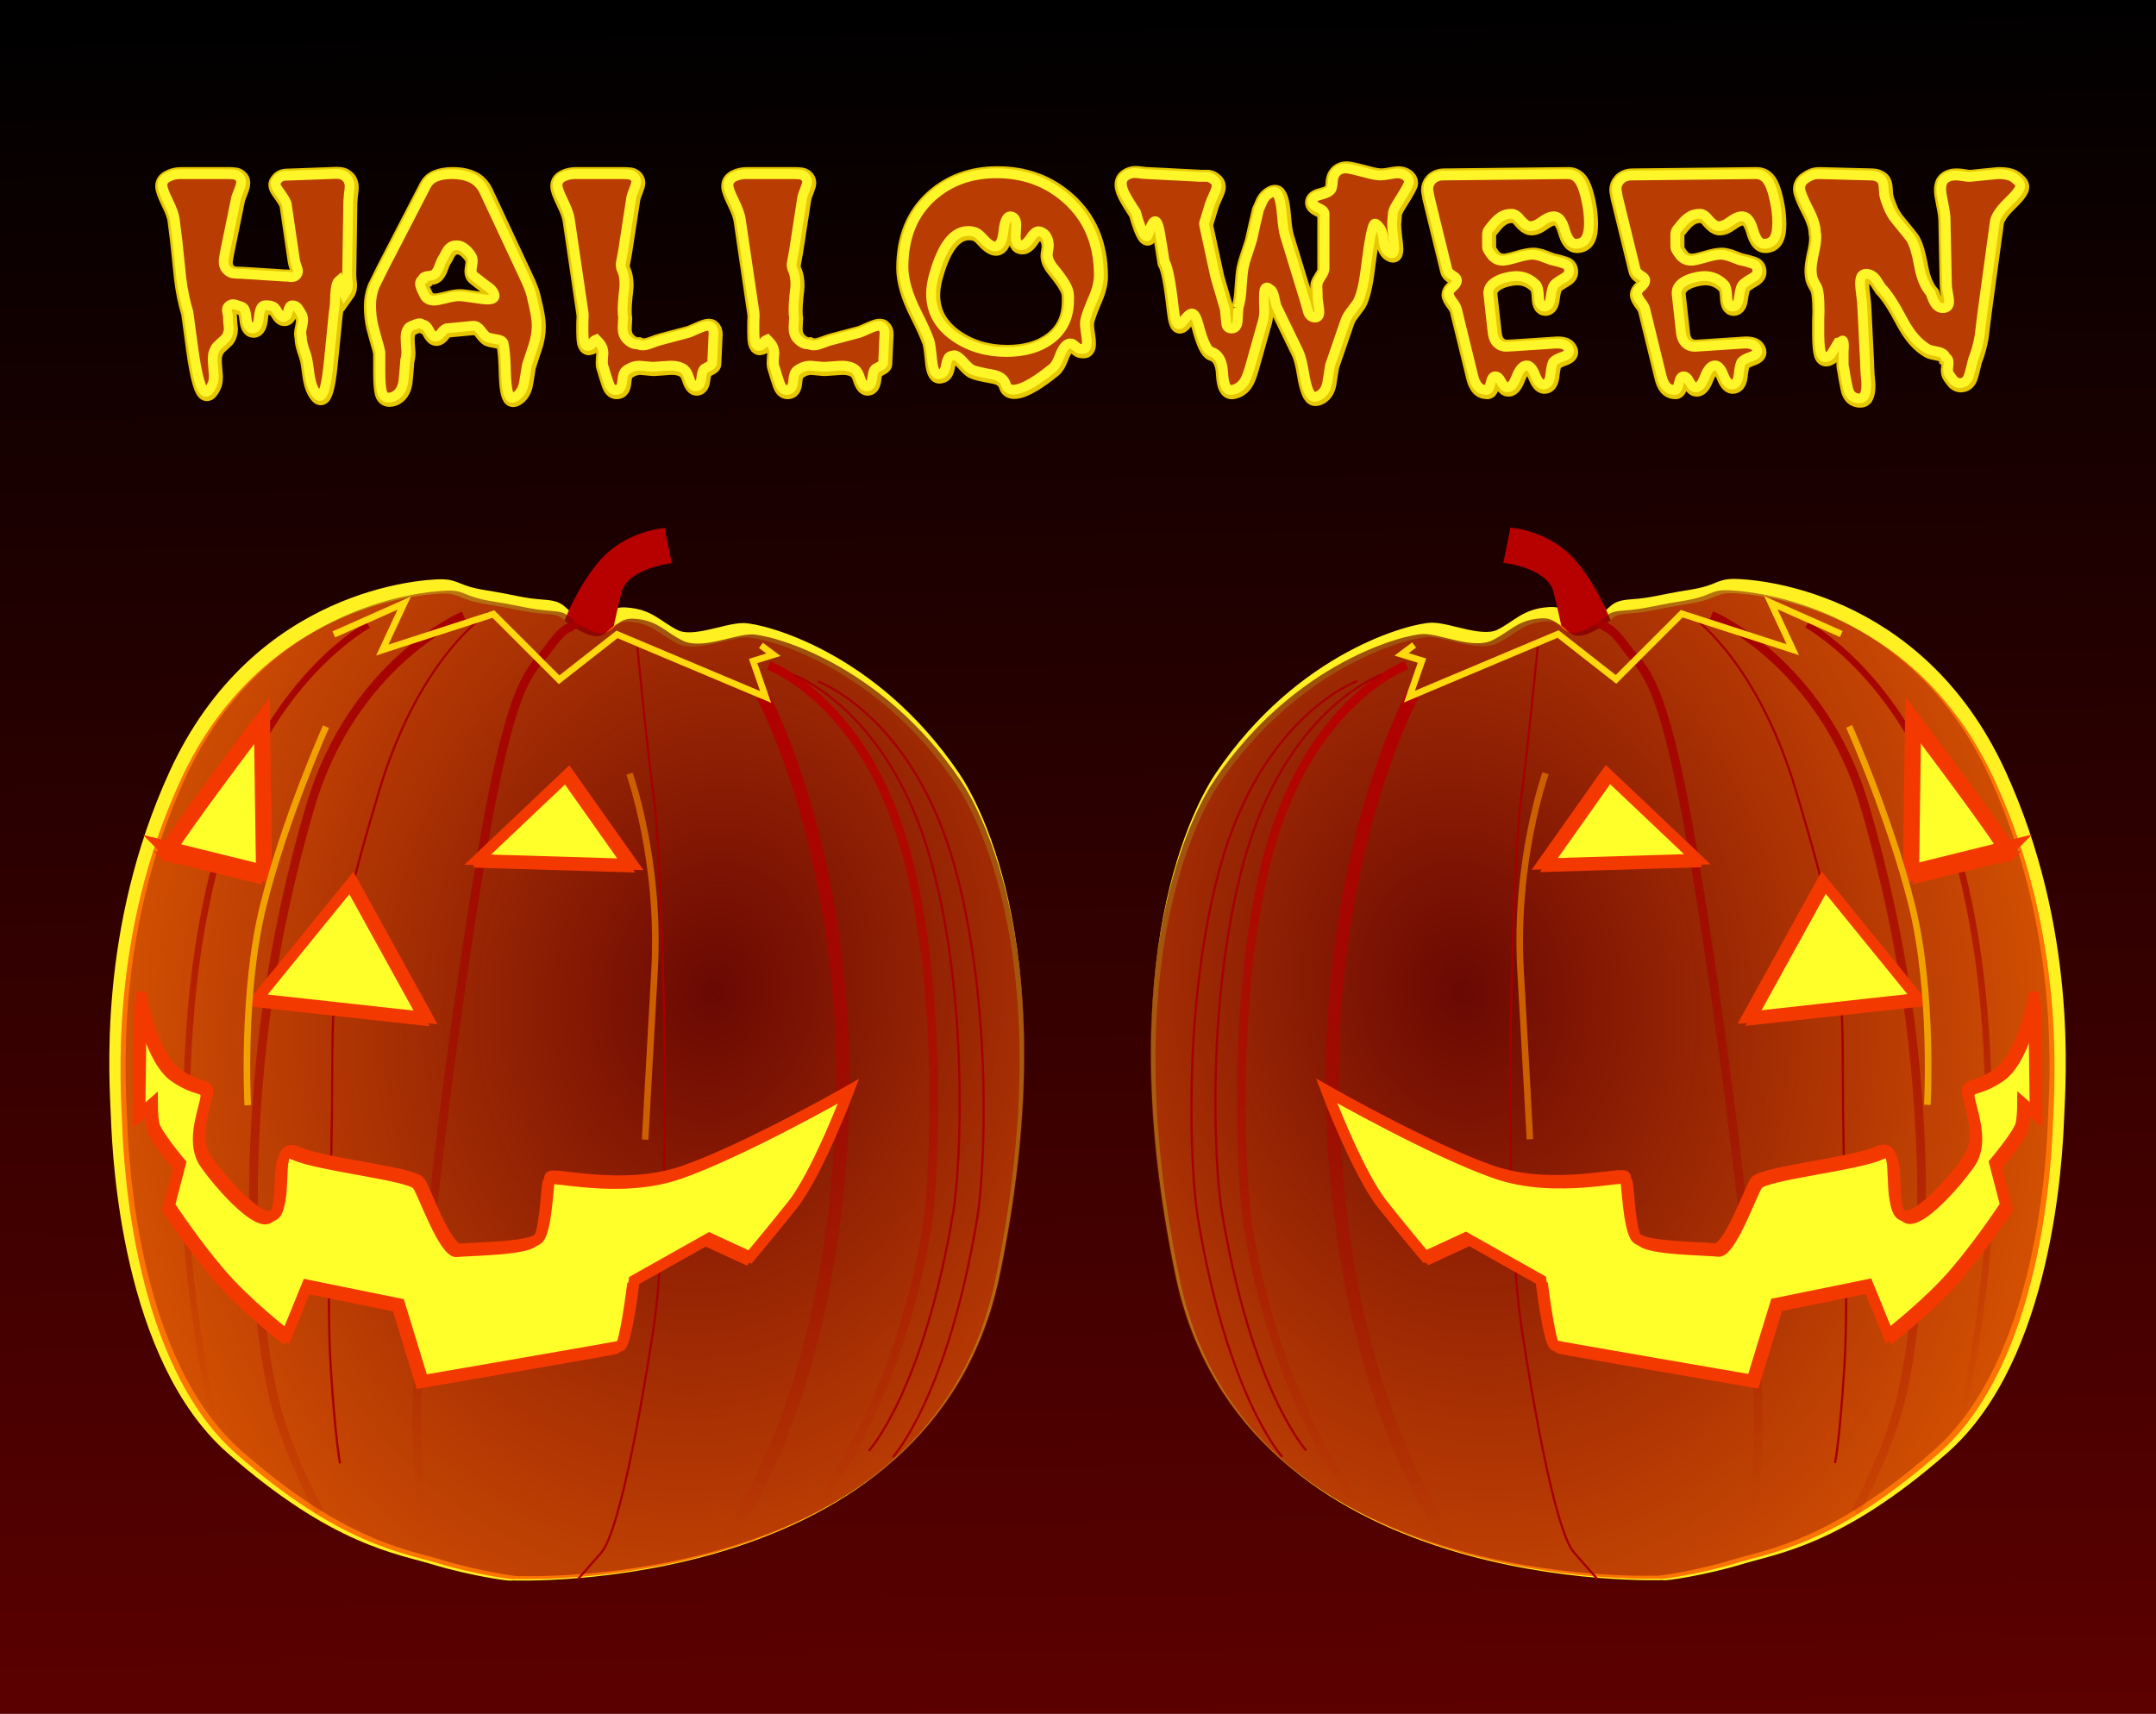<?xml version="1.0" encoding="UTF-8" standalone="no"?>
<!-- Created with Inkscape (http://www.inkscape.org/) -->
<svg
    xmlns:inkscape="http://www.inkscape.org/namespaces/inkscape"
    xmlns:rdf="http://www.w3.org/1999/02/22-rdf-syntax-ns#"
    xmlns="http://www.w3.org/2000/svg"
    xmlns:sodipodi="http://sodipodi.sourceforge.net/DTD/sodipodi-0.dtd"
    xmlns:cc="http://creativecommons.org/ns#"
    xmlns:xlink="http://www.w3.org/1999/xlink"
    xmlns:dc="http://purl.org/dc/elements/1.1/"
    xmlns:svg="http://www.w3.org/2000/svg"
    xmlns:ns1="http://sozi.baierouge.fr"
    id="svg2"
    sodipodi:docname="Halloween Pumpkin.svg"
    viewBox="0 0 822.86 654.29"
    version="1.1"
    inkscape:version="0.47 r22583"
  >
  <defs
      id="defs4"
    >
    <filter
        id="filter3686"
        inkscape:collect="always"
        color-interpolation-filters="sRGB"
      >
      <feGaussianBlur
          id="feGaussianBlur3688"
          stdDeviation="4.602"
          inkscape:collect="always"
      />
    </filter
    >
    <filter
        id="filter3690"
        height="1.533"
        width="1.312"
        color-interpolation-filters="sRGB"
        y="-.267"
        x="-.156"
        inkscape:collect="always"
      >
      <feGaussianBlur
          id="feGaussianBlur3692"
          stdDeviation="4.602"
          inkscape:collect="always"
      />
    </filter
    >
    <filter
        id="filter3694"
        height="1.355"
        width="1.284"
        color-interpolation-filters="sRGB"
        y="-.178"
        x="-.142"
        inkscape:collect="always"
      >
      <feGaussianBlur
          id="feGaussianBlur3696"
          stdDeviation="4.602"
          inkscape:collect="always"
      />
    </filter
    >
    <filter
        id="filter3698"
        height="1.476"
        width="1.703"
        color-interpolation-filters="sRGB"
        y="-.238"
        x="-.351"
        inkscape:collect="always"
      >
      <feGaussianBlur
          id="feGaussianBlur3700"
          stdDeviation="4.602"
          inkscape:collect="always"
      />
    </filter
    >
    <filter
        id="filter3757"
        inkscape:collect="always"
        color-interpolation-filters="sRGB"
      >
      <feGaussianBlur
          id="feGaussianBlur3759"
          stdDeviation="1.534"
          inkscape:collect="always"
      />
    </filter
    >
    <filter
        id="filter3761"
        height="1.159"
        width="1.234"
        color-interpolation-filters="sRGB"
        y="-.079"
        x="-.117"
        inkscape:collect="always"
      >
      <feGaussianBlur
          id="feGaussianBlur3763"
          stdDeviation="1.534"
          inkscape:collect="always"
      />
    </filter
    >
    <filter
        id="filter3765"
        inkscape:collect="always"
        color-interpolation-filters="sRGB"
      >
      <feGaussianBlur
          id="feGaussianBlur3767"
          stdDeviation="1.534"
          inkscape:collect="always"
      />
    </filter
    >
    <filter
        id="filter3769"
        inkscape:collect="always"
        color-interpolation-filters="sRGB"
      >
      <feGaussianBlur
          id="feGaussianBlur3771"
          stdDeviation="1.534"
          inkscape:collect="always"
      />
    </filter
    >
    <radialGradient
        id="radialGradient3817"
        gradientUnits="userSpaceOnUse"
        cy="894.64"
        cx="543.75"
        gradientTransform="matrix(-.215 1.442 -1.13 -.169 1538 38.065)"
        r="205.23"
        inkscape:collect="always"
      >
      <stop
          id="stop3813"
          style="stop-color:#690803"
          offset="0"
      />
      <stop
          id="stop3815"
          style="stop-color:#840a04;stop-opacity:.32"
          offset="1"
      />
    </radialGradient
    >
    <linearGradient
        id="linearGradient3878"
        y2="1250.6"
        gradientUnits="userSpaceOnUse"
        x2="337.76"
        gradientTransform="translate(-94.286 -311.43)"
        y1="793.93"
        x1="387.73"
        inkscape:collect="always"
      >
      <stop
          id="stop3874"
          style="stop-color:#a50000"
          offset="0"
      />
      <stop
          id="stop3876"
          style="stop-color:#a50000;stop-opacity:0"
          offset="1"
      />
    </linearGradient
    >
    <linearGradient
        id="linearGradient3886"
        y2="1163.9"
        gradientUnits="userSpaceOnUse"
        x2="307.04"
        gradientTransform="translate(-94.286 -311.43)"
        y1="798.72"
        x1="350.34"
        inkscape:collect="always"
      >
      <stop
          id="stop3882"
          style="stop-color:#a50000"
          offset="0"
      />
      <stop
          id="stop3884"
          style="stop-color:#a50000;stop-opacity:0"
          offset="1"
      />
    </linearGradient
    >
    <linearGradient
        id="linearGradient3894"
        y2="1206.5"
        gradientUnits="userSpaceOnUse"
        x2="412.29"
        gradientTransform="translate(-94.286 -311.43)"
        y1="798.96"
        x1="489.14"
        inkscape:collect="always"
      >
      <stop
          id="stop3890"
          style="stop-color:#a50000"
          offset="0"
      />
      <stop
          id="stop3892"
          style="stop-color:#a50000;stop-opacity:0"
          offset="1"
      />
    </linearGradient
    >
    <linearGradient
        id="linearGradient3902"
        y2="1224.6"
        gradientUnits="userSpaceOnUse"
        x2="580.83"
        gradientTransform="translate(-94.286 -311.43)"
        y1="829.36"
        x1="611.81"
        inkscape:collect="always"
      >
      <stop
          id="stop3898"
          style="stop-color:#b10000"
          offset="0"
      />
      <stop
          id="stop3900"
          style="stop-color:#b10000;stop-opacity:0"
          offset="1"
      />
    </linearGradient
    >
    <linearGradient
        id="linearGradient3910"
        y2="1205.1"
        gradientUnits="userSpaceOnUse"
        x2="612.67"
        gradientTransform="matrix(.836 0 0 .836 -49.294 -138.01)"
        y1="816.79"
        x1="612.67"
        inkscape:collect="always"
      >
      <stop
          id="stop3906"
          style="stop-color:#b70000"
          offset="0"
      />
      <stop
          id="stop3908"
          style="stop-color:#b70000;stop-opacity:0"
          offset="1"
      />
    </linearGradient
    >
    <filter
        id="filter3940"
        inkscape:collect="always"
        color-interpolation-filters="sRGB"
      >
      <feGaussianBlur
          id="feGaussianBlur3942"
          stdDeviation="3.022"
          inkscape:collect="always"
      />
    </filter
    >
    <filter
        id="filter3944"
        height="1.037"
        width="1.259"
        color-interpolation-filters="sRGB"
        y="-.019"
        x="-.13"
        inkscape:collect="always"
      >
      <feGaussianBlur
          id="feGaussianBlur3946"
          stdDeviation="3.022"
          inkscape:collect="always"
      />
    </filter
    >
    <filter
        id="filter3948"
        height="1.034"
        width="1.365"
        color-interpolation-filters="sRGB"
        y="-.017"
        x="-.183"
        inkscape:collect="always"
      >
      <feGaussianBlur
          id="feGaussianBlur3950"
          stdDeviation="3.022"
          inkscape:collect="always"
      />
    </filter
    >
    <filter
        id="filter3952"
        inkscape:collect="always"
        color-interpolation-filters="sRGB"
      >
      <feGaussianBlur
          id="feGaussianBlur3954"
          stdDeviation="3.022"
          inkscape:collect="always"
      />
    </filter
    >
    <filter
        id="filter3956"
        inkscape:collect="always"
        color-interpolation-filters="sRGB"
      >
      <feGaussianBlur
          id="feGaussianBlur3958"
          stdDeviation="3.022"
          inkscape:collect="always"
      />
    </filter
    >
    <filter
        id="filter3960"
        inkscape:collect="always"
        color-interpolation-filters="sRGB"
      >
      <feGaussianBlur
          id="feGaussianBlur3962"
          stdDeviation="3.022"
          inkscape:collect="always"
      />
    </filter
    >
    <filter
        id="filter3964"
        inkscape:collect="always"
        color-interpolation-filters="sRGB"
      >
      <feGaussianBlur
          id="feGaussianBlur3966"
          stdDeviation="3.022"
          inkscape:collect="always"
      />
    </filter
    >
    <filter
        id="filter3968"
        height="1.205"
        width="1.044"
        color-interpolation-filters="sRGB"
        y="-.102"
        x="-.022"
        inkscape:collect="always"
      >
      <feGaussianBlur
          id="feGaussianBlur3970"
          stdDeviation="1.827"
          inkscape:collect="always"
      />
    </filter
    >
    <filter
        id="filter3978"
        height="1.087"
        width="1.417"
        color-interpolation-filters="sRGB"
        y="-.044"
        x="-.208"
        inkscape:collect="always"
      >
      <feGaussianBlur
          id="feGaussianBlur3980"
          stdDeviation="3.134"
          inkscape:collect="always"
      />
    </filter
    >
    <filter
        id="filter3992"
        height="1.103"
        width="2.455"
        color-interpolation-filters="sRGB"
        y="-.051"
        x="-.728"
        inkscape:collect="always"
      >
      <feGaussianBlur
          id="feGaussianBlur3994"
          stdDeviation="3.579"
          inkscape:collect="always"
      />
    </filter
    >
    <filter
        id="filter4052"
        inkscape:collect="always"
        color-interpolation-filters="sRGB"
      >
      <feGaussianBlur
          id="feGaussianBlur4054"
          stdDeviation="8.993"
          inkscape:collect="always"
      />
    </filter
    >
    <linearGradient
        id="linearGradient3699"
        y2="1020.9"
        gradientUnits="userSpaceOnUse"
        x2="474.29"
        gradientTransform="matrix(1 0 0 .912 0 89.484)"
        y1="303.79"
        x1="462.86"
        inkscape:collect="always"
      >
      <stop
          id="stop4000"
          style="stop-color:#000000"
          offset="0"
      />
      <stop
          id="stop4002"
          style="stop-color:#5c0000"
          offset="1"
      />
    </linearGradient
    >
    <filter
        id="filter3747"
        height="1.544"
        width="1.067"
        color-interpolation-filters="sRGB"
        y="-.272"
        x="-.034"
        inkscape:collect="always"
      >
      <feGaussianBlur
          id="feGaussianBlur3749"
          stdDeviation="11.229"
          inkscape:collect="always"
      />
    </filter
    >
    <filter
        id="filter4052-1"
        inkscape:collect="always"
        color-interpolation-filters="sRGB"
      >
      <feGaussianBlur
          id="feGaussianBlur4054-0"
          stdDeviation="8.993"
          inkscape:collect="always"
      />
    </filter
    >
    <filter
        id="filter3940-4"
        inkscape:collect="always"
        color-interpolation-filters="sRGB"
      >
      <feGaussianBlur
          id="feGaussianBlur3942-7"
          stdDeviation="3.022"
          inkscape:collect="always"
      />
    </filter
    >
    <filter
        id="filter3944-3"
        height="1.037"
        width="1.259"
        color-interpolation-filters="sRGB"
        y="-.019"
        x="-.13"
        inkscape:collect="always"
      >
      <feGaussianBlur
          id="feGaussianBlur3946-7"
          stdDeviation="3.022"
          inkscape:collect="always"
      />
    </filter
    >
    <filter
        id="filter3948-4"
        height="1.034"
        width="1.365"
        color-interpolation-filters="sRGB"
        y="-.017"
        x="-.183"
        inkscape:collect="always"
      >
      <feGaussianBlur
          id="feGaussianBlur3950-5"
          stdDeviation="3.022"
          inkscape:collect="always"
      />
    </filter
    >
    <filter
        id="filter3952-4"
        inkscape:collect="always"
        color-interpolation-filters="sRGB"
      >
      <feGaussianBlur
          id="feGaussianBlur3954-4"
          stdDeviation="3.022"
          inkscape:collect="always"
      />
    </filter
    >
    <filter
        id="filter3956-3"
        inkscape:collect="always"
        color-interpolation-filters="sRGB"
      >
      <feGaussianBlur
          id="feGaussianBlur3958-0"
          stdDeviation="3.022"
          inkscape:collect="always"
      />
    </filter
    >
    <filter
        id="filter3960-8"
        inkscape:collect="always"
        color-interpolation-filters="sRGB"
      >
      <feGaussianBlur
          id="feGaussianBlur3962-4"
          stdDeviation="3.022"
          inkscape:collect="always"
      />
    </filter
    >
    <filter
        id="filter3964-2"
        inkscape:collect="always"
        color-interpolation-filters="sRGB"
      >
      <feGaussianBlur
          id="feGaussianBlur3966-0"
          stdDeviation="3.022"
          inkscape:collect="always"
      />
    </filter
    >
    <filter
        id="filter3694-6"
        height="1.355"
        width="1.284"
        color-interpolation-filters="sRGB"
        y="-.178"
        x="-.142"
        inkscape:collect="always"
      >
      <feGaussianBlur
          id="feGaussianBlur3696-8"
          stdDeviation="4.602"
          inkscape:collect="always"
      />
    </filter
    >
    <filter
        id="filter3698-9"
        height="1.476"
        width="1.703"
        color-interpolation-filters="sRGB"
        y="-.238"
        x="-.351"
        inkscape:collect="always"
      >
      <feGaussianBlur
          id="feGaussianBlur3700-2"
          stdDeviation="4.602"
          inkscape:collect="always"
      />
    </filter
    >
    <filter
        id="filter3690-6"
        height="1.533"
        width="1.312"
        color-interpolation-filters="sRGB"
        y="-.267"
        x="-.156"
        inkscape:collect="always"
      >
      <feGaussianBlur
          id="feGaussianBlur3692-6"
          stdDeviation="4.602"
          inkscape:collect="always"
      />
    </filter
    >
    <filter
        id="filter3686-4"
        inkscape:collect="always"
        color-interpolation-filters="sRGB"
      >
      <feGaussianBlur
          id="feGaussianBlur3688-9"
          stdDeviation="4.602"
          inkscape:collect="always"
      />
    </filter
    >
    <filter
        id="filter3757-5"
        inkscape:collect="always"
        color-interpolation-filters="sRGB"
      >
      <feGaussianBlur
          id="feGaussianBlur3759-0"
          stdDeviation="1.534"
          inkscape:collect="always"
      />
    </filter
    >
    <filter
        id="filter3761-4"
        height="1.159"
        width="1.234"
        color-interpolation-filters="sRGB"
        y="-.079"
        x="-.117"
        inkscape:collect="always"
      >
      <feGaussianBlur
          id="feGaussianBlur3763-8"
          stdDeviation="1.534"
          inkscape:collect="always"
      />
    </filter
    >
    <filter
        id="filter3765-7"
        inkscape:collect="always"
        color-interpolation-filters="sRGB"
      >
      <feGaussianBlur
          id="feGaussianBlur3767-1"
          stdDeviation="1.534"
          inkscape:collect="always"
      />
    </filter
    >
    <filter
        id="filter3769-7"
        inkscape:collect="always"
        color-interpolation-filters="sRGB"
      >
      <feGaussianBlur
          id="feGaussianBlur3771-2"
          stdDeviation="1.534"
          inkscape:collect="always"
      />
    </filter
    >
    <filter
        id="filter3968-7"
        height="1.205"
        width="1.044"
        color-interpolation-filters="sRGB"
        y="-.102"
        x="-.022"
        inkscape:collect="always"
      >
      <feGaussianBlur
          id="feGaussianBlur3970-2"
          stdDeviation="1.827"
          inkscape:collect="always"
      />
    </filter
    >
    <filter
        id="filter3978-2"
        height="1.087"
        width="1.417"
        color-interpolation-filters="sRGB"
        y="-.044"
        x="-.208"
        inkscape:collect="always"
      >
      <feGaussianBlur
          id="feGaussianBlur3980-6"
          stdDeviation="3.134"
          inkscape:collect="always"
      />
    </filter
    >
    <filter
        id="filter3992-1"
        height="1.103"
        width="2.455"
        color-interpolation-filters="sRGB"
        y="-.051"
        x="-.728"
        inkscape:collect="always"
      >
      <feGaussianBlur
          id="feGaussianBlur3994-0"
          stdDeviation="3.579"
          inkscape:collect="always"
      />
    </filter
    >
  </defs
  >
  <sodipodi:namedview
      id="base"
      bordercolor="#666666"
      inkscape:pageshadow="2"
      inkscape:window-y="0"
      pagecolor="#ffffff"
      inkscape:window-height="968"
      inkscape:window-maximized="1"
      inkscape:zoom="0.7"
      inkscape:window-x="0"
      showgrid="false"
      borderopacity="1.0"
      inkscape:current-layer="layer1"
      inkscape:cx="646.99272"
      inkscape:cy="389.88315"
      inkscape:window-width="1280"
      inkscape:pageopacity="0.0"
      inkscape:document-units="px"
  />
  <g
      id="layer1"
      inkscape:label="Layer 1"
      inkscape:groupmode="layer"
      transform="translate(48.571 -366.65)"
    >
    <rect
        id="rect3996"
        style="fill:url(#linearGradient3699)"
        ry="0"
        height="654.29"
        width="822.86"
        y="366.65"
        x="-48.571"
    />
    <g
        id="g3717"
        transform="translate(-186.57 74.286)"
      >
      <path
          id="path2830-89"
          sodipodi:nodetypes="csssssssssssssc"
          style="filter:url(#filter4052);stroke:#fff121;stroke-width:6;fill:#ffff2a"
          d="m333.24 892.7s158.24 6.568 183.32-114.05-7.753-178.67-14.928-189.29c-31.051-45.979-73.447-56.13-80.016-56.13-6.569 0-19.108 5.971-26.274 2.389-7.165-3.583-9.554-7.763-18.511-8.36-8.957-0.597-7.166 8.957-17.317 4.18-10.151-4.777-5.971-6.568-14.331-7.166-8.36-0.597-10.748-1.791-22.094-3.583s-10.748-4.18-16.72-4.18c-5.971 0-69.438 2.944-100.92 71.656-27.218 59.415-22.691 116.44-22.094 131.37 0.597 14.928 4.18 90.764 43.591 125.4 39.411 34.634 63.296 37.619 77.03 41.799 13.734 4.18 29.857 6.569 29.259 5.971z"
      />
      <path
          id="path3840"
          style="fill:#b70000"
          d="m351.38 534.84s4.777-15.525 14.928-27.767c10.151-12.241 25.378-13.137 25.378-13.137l2.687 13.435s-16.72 1.791-19.108 11.047c-2.389 9.255-4.479 20.004-4.479 20.004"
      />
      <path
          id="path2830-8"
          sodipodi:nodetypes="csssssssssssssc"
          style="fill:#fc7402"
          d="m334.52 895.16s158.24 6.568 183.32-114.05c25.079-120.62-7.753-178.67-14.928-189.29-31.051-45.979-73.447-56.13-80.016-56.13-6.568 0-19.108 5.971-26.274 2.389-7.166-3.583-9.554-7.763-18.511-8.36-8.957-0.597-7.166 8.957-17.317 4.18-10.151-4.777-5.971-6.568-14.331-7.166-8.36-0.597-10.748-1.791-22.094-3.583-11.345-1.791-10.748-4.18-16.72-4.18-5.971 0-69.438 2.944-100.92 71.656-27.218 59.415-22.691 116.44-22.094 131.37 0.597 14.928 4.18 90.764 43.591 125.4 39.411 34.634 63.296 37.619 77.03 41.799 13.734 4.18 29.857 6.569 29.259 5.971z"
      />
      <path
          id="path2830"
          sodipodi:nodetypes="csssssssssssssc"
          style="fill:url(#radialGradient3817)"
          d="m336.45 894.01s158.24 6.568 183.32-114.05c25.079-120.62-7.753-178.67-14.928-189.29-31.051-45.979-73.447-56.13-80.016-56.13-6.568 0-19.108 5.971-26.274 2.389-7.166-3.583-9.554-7.763-18.511-8.36-8.957-0.597-7.166 8.957-17.317 4.18-10.151-4.777-5.971-6.568-14.331-7.166-8.36-0.597-10.748-1.791-22.094-3.583-11.345-1.791-10.748-4.18-16.72-4.18-5.971 0-69.438 2.944-100.92 71.656-27.218 59.415-22.691 116.44-22.094 131.37 0.597 14.928 4.18 90.764 43.591 125.4 39.411 34.634 63.296 37.619 77.03 41.799 13.734 4.18 29.857 6.569 29.259 5.971z"
      />
      <path
          id="path2840"
          sodipodi:nodetypes="cssc"
          style="stroke:url(#linearGradient3910);stroke-width:3.344;fill:none"
          d="m431.4 546.48s36.613 13.078 52.548 71.656c14.278 52.487 10.689 125.6 7.763 143.31-11.345 68.67-42.396 106.29-42.396 106.29"
      />
      <path
          id="path2840-3"
          d="m503.05 514.51s43.796 15.644 62.857 85.714c17.079 62.785 13.501 138.1 10 159.29-13.571 82.143-38.571 109.29-38.571 109.29"
          sodipodi:nodetypes="cssc"
          style="filter:url(#filter3940);stroke:#a50000;stroke-width:1px;fill:none"
          transform="matrix(.836 0 0 .836 29.528 122.34)"
      />
      <path
          id="path2840-3-6"
          sodipodi:nodetypes="cssc"
          style="stroke:#a50000;stroke-width:.836px;fill:none"
          d="m440.93 550.06s36.613 13.078 52.548 71.656c14.278 52.487 11.286 115.45 8.36 133.16-11.345 68.67-32.245 91.361-32.245 91.361"
      />
      <path
          id="path2888"
          d="m477.86 520.93s43.571 80 35.714 206.43c-7.857 126.43-55 182.86-55 182.86"
          style="filter:url(#filter3944);stroke:url(#linearGradient3902);stroke-width:6;fill:none"
          transform="matrix(.836 0 0 .836 29.528 122.34)"
      />
      <path
          id="path2890"
          d="m420.71 498.79s5 51.429 7.857 71.429 9.308 176.91-0.714 241.43c-11.429 73.571-19.286 95.714-23.571 100.71-4.286 5-10.714 12.143-10.714 12.143"
          sodipodi:nodetypes="csssc"
          style="filter:url(#filter3948);stroke:#a50000;stroke-width:1px;fill:none"
          transform="matrix(.836 0 0 .836 29.528 122.34)"
      />
      <path
          id="path2892"
          d="m392.86 490.22s-2.857-4.286-12.143 8.571c-9.286 12.857-17.857 10.714-34.286 114.29-16.429 103.57-26.429 202.14-26.429 237.86 0 35.714 3.571 42.143 3.571 42.143"
          style="filter:url(#filter3952);stroke:url(#linearGradient3894);stroke-width:4;fill:none"
          transform="matrix(.836 0 0 .836 29.528 122.34)"
      />
      <path
          id="path2894"
          d="m352.86 483.08s-31.429 19.286-50 81.429-21.429 80-21.429 128.57c0 48.572-2.857 100-0.714 134.29 2.143 34.286 4.286 44.286 4.286 44.286"
          style="filter:url(#filter3956);stroke:#a50000;stroke-width:1px;fill:none"
          transform="matrix(.836 0 0 .836 29.528 122.34)"
      />
      <path
          id="path2896"
          d="m341.43 484.51s-50.714 21.429-70 87.143-24.286 120-25.714 160.71c-1.429 40.714 3.571 91.429 10.714 115.71 7.143 24.286 19.286 45.714 19.286 45.714"
          style="filter:url(#filter3960);stroke:url(#linearGradient3878);stroke-width:4;fill:none"
          transform="matrix(.836 0 0 .836 29.528 122.34)"
      />
      <path
          id="path2898"
          d="m297.86 488.79s-42.143 22.857-62.857 85.714-20 116.43-20.714 166.43c-0.714 50 12.857 110 12.857 110"
          style="filter:url(#filter3964);stroke:url(#linearGradient3886);stroke-width:3;fill:none"
          transform="matrix(.836 0 0 .836 29.528 122.34)"
      />
      <path
          id="path2834"
          d="m247.14 659.51 43.571-53.571 34.286 62.143-77.857-8.571z"
          style="filter:url(#filter3694);stroke:#f43900;stroke-width:5;fill:#ffff2a"
          transform="matrix(.836 0 0 .836 29.528 122.34)"
      />
      <path
          id="path2836"
          d="m307.14 894.51c0.714-2.857 30.714-39.286 30.714-39.286l0.714 46.429-31.429-7.143z"
          style="filter:url(#filter3698);stroke:#f43900;stroke-width:5;fill:#ffff2a"
          transform="matrix(1.16 0 0 1.261 -153.76 -511.19)"
      />
      <path
          id="path2838"
          d="m347.86 595.93 41.429-39.286 29.286 41.429-70.714-2.143z"
          style="filter:url(#filter3690);stroke:#f43900;stroke-width:5;fill:#ffff2a"
          transform="matrix(.836 0 0 .836 29.528 122.34)"
      />
      <path
          id="path2832"
          d="m194.29 658.79s5 27.143 16.429 35c11.429 7.857 15 3.571 13.571 10-1.429 6.429-6.429 20 0 29.286 6.429 9.286 27.857 34.286 32.143 22.857 4.286-11.429-1.429-31.429 9.286-26.429s52.857 9.286 55.714 13.571c2.857 4.286 12.143 31.429 18.571 30.714 6.429-0.714 32.143-0.714 35.714-5 3.571-4.286 4.286-25 5-27.857 0.714-2.857 32.857 7.143 61.429-2.857 28.571-10 75-36.428 75-36.428s-14.286 37.857-25.714 52.143c-11.429 14.286-19.286 23.572-19.286 23.572l-18.571-8.571-34.286 19.286s-3.571 29.286-6.429 30c-2.857 0.714-90 15.714-90 15.714l-10.714-35-42.143-8.572-9.286 22.857s-18.571-14.286-30.714-28.571c-12.143-14.286-22.857-30.714-22.857-30.714l5-19.286s-11.429-13.571-12.143-17.857c-0.714-4.286-0.714-9.286-0.714-9.286l-5.714 5 0.714-53.571z"
          style="filter:url(#filter3686);stroke:#f43900;stroke-width:5;fill:#ffff2a"
          transform="matrix(.836 0 0 .836 29.528 122.34)"
      />
      <path
          id="path2834-5"
          d="m245.36 661.65 43.571-53.571 34.286 62.143-77.857-8.571z"
          style="filter:url(#filter3757);stroke:#f43900;stroke-width:3;fill:none"
          transform="matrix(.836 0 0 .836 29.528 122.34)"
      />
      <path
          id="path2836-5"
          d="m305.36 896.65c0.714-2.857 30.714-39.286 30.714-39.286l0.714 46.429-31.429-7.143z"
          style="filter:url(#filter3761);stroke:#f43900;stroke-width:2;fill:none"
          transform="matrix(1.16 0 0 1.261 -153.76 -511.19)"
      />
      <path
          id="path2838-4"
          d="m346.07 598.08 41.43-39.29l29.286 41.429-70.714-2.143z"
          style="filter:url(#filter3765);stroke:#f43900;stroke-width:3;fill:none"
          transform="matrix(.836 0 0 .836 29.528 122.34)"
      />
      <path
          id="path2832-7"
          d="m192.5 660.93s5 27.143 16.429 35c11.429 7.857 15 3.571 13.571 10-1.429 6.428-6.429 20 0 29.286 6.429 9.286 27.857 34.286 32.143 22.857 4.286-11.428-1.429-31.428 9.286-26.428s52.857 9.286 55.714 13.571c2.857 4.286 12.143 31.429 18.571 30.714 6.429-0.714 32.143-0.714 35.714-5 3.571-4.286 4.286-25 5-27.857 0.714-2.857 32.857 7.143 61.429-2.857 28.571-10 75-36.429 75-36.429s-14.286 37.857-25.714 52.143c-11.429 14.286-19.286 23.572-19.286 23.572l-18.571-8.572-34.286 19.286s-3.571 29.286-6.429 30c-2.857 0.714-90 15.714-90 15.714l-10.714-35-42.143-8.571-9.286 22.857s-18.571-14.286-30.714-28.571c-12.143-14.286-22.857-30.714-22.857-30.714l5-19.286s-11.429-13.572-12.143-17.857c-0.71-4.26-0.71-9.26-0.71-9.26l-5.714 5 0.714-53.571z"
          style="filter:url(#filter3769);stroke:#f43900;stroke-width:3;fill:none"
          transform="matrix(.836 0 0 .836 29.528 122.34)"
      />
      <path
          id="path2842"
          d="m282.14 493.08 32.143-14.286-10 21.429 50.714-16.429 30 30 26.429-20.714 67.857 28.571-5.714-16.429 9.286-2.857-5.714-4.286"
          style="filter:url(#filter3968);stroke:#ffd80d;stroke-width:3;fill:none"
          transform="matrix(.836 0 0 .836 29.528 122.34)"
      />
      <path
          id="path3972"
          d="m242.86 708.08s-2.857-51.429 7.143-91.429 28.571-81.429 28.571-81.429"
          style="filter:url(#filter3978);stroke:#f0a200;stroke-width:3;fill:none"
          transform="matrix(.836 0 0 .836 29.528 122.34)"
      />
      <path
          id="path3982"
          d="m417.14 556.65s14.286 40 11.429 90c-2.857 50-4.286 77.143-4.286 77.143"
          style="filter:url(#filter3992);stroke:#cc5f00;stroke-width:3;fill:none"
          transform="matrix(.836 0 0 .836 29.528 122.34)"
      />
    </g
    >
    <g
        id="text2914"
        style="filter:url(#filter3747);stroke:#e6c700;stroke-width:7.029;fill:#eee404"
        transform="matrix(.887 0 0 .887 -60.366 296.35)"
      >
      <path
          id="path2919"
          style="stroke:#e6c700;stroke-width:7.029;fill:#eee404"
          d="m111.23 154.68c0.941 0 1.842 0.039 2.704 0.118 0.941 0 1.764 0.314 2.469 0.941 0.705 0.627 1.058 1.372 1.058 2.234-0 0.706-0.157 1.489-0.47 2.352-0.549 1.489-1.097 2.94-1.646 4.351l-4.703 22.928c-0.157 0.784-0.314 1.646-0.47 2.587-0.157 0.862-0.235 1.568-0.235 2.116-0 1.411 0.392 2.548 1.176 3.41 0.784 0.862 1.646 1.411 2.587 1.646 1.019 0.157 2.352 0.235 3.998 0.235l18.225 1.176c0.392 0 0.784 0 1.176 0 0.627 0.078 1.254 0.157 1.881 0.235 0.941 0 1.646-0.235 2.116-0.705 0.549-0.549 0.823-1.176 0.823-1.881-0-0.47-0.196-1.215-0.588-2.234-0.392-1.097-0.627-1.92-0.705-2.469l-3.527-24.104c-0.157-0.941-1.293-2.861-3.41-5.761-0.941-1.254-1.411-2.273-1.411-3.057-0-0.549 0.274-1.137 0.823-1.764 0.549-0.705 1.176-1.176 1.881-1.411 0.705-0.235 2.195-0.353 4.468-0.353l15.873-0.588c1.333-0.078 2.273-0.118 2.822-0.118 0.862 0 1.607 0.079 2.234 0.235 0.705 0.157 1.372 0.51 1.999 1.058 0.627 0.47 1.058 1.058 1.293 1.764 0.313 0.706 0.47 1.489 0.47 2.352-0 0.706-0.118 1.842-0.353 3.41-0.157 1.568-0.235 2.587-0.235 3.057l-0.47 30.689c-0 0.862 0.039 1.724 0.118 2.587 0.078 0.784 0.157 1.568 0.235 2.352-0 0.862-0.118 1.568-0.353 2.116-0.157 0.549-0.549 1.254-1.176 2.116-0.392-0.862-0.784-1.764-1.176-2.704-0.392-1.019-0.784-2.077-1.176-3.175-0.941 0.784-1.489 2.939-1.646 6.467-0.079 3.527-0.274 5.918-0.588 7.172-1.019 9.798-1.764 17.206-2.234 22.223-0.941 9.25-2.195 13.874-3.763 13.875-0.706-0-1.529-0.862-2.469-2.587-0.941-1.724-1.607-4.115-1.999-7.172-0.392-3.057-0.706-5.134-0.941-6.232-0.235-1.019-0.706-2.508-1.411-4.468-0.627-1.96-0.941-3.645-0.941-5.056-0.157-0.784-0.235-1.372-0.235-1.764-0-0.549 0.196-1.724 0.588-3.527 0.157-0.705 0.235-1.372 0.235-1.999-0-0.862-0.235-1.724-0.705-2.587-0.941-1.489-1.45-2.312-1.529-2.469-0.627-0.784-1.45-1.176-2.469-1.176-0.784 0-1.372 0.784-1.764 2.352-0.314 1.568-0.862 2.43-1.646 2.587-0.941 0.235-1.881-0.431-2.822-1.999-0.862-1.646-1.725-2.508-2.587-2.587-0.314-0.235-0.823-0.353-1.529-0.353-0.627 0-1.097 0-1.411 0-1.411 0-2.273 1.685-2.587 5.056-0.314 3.292-1.215 4.938-2.704 4.938-1.411 0-2.273-1.45-2.587-4.351-0.235-2.9-0.862-4.546-1.881-4.938-0.941-0.392-1.725-0.666-2.352-0.823-0.549-0.235-1.097-0.353-1.646-0.353-0.784 0-1.489 0.353-2.116 1.058-0.314 0.392-0.47 0.862-0.47 1.411-0 0.314 0.078 0.823 0.235 1.528 0.157 0.706 0.235 1.293 0.235 1.764-0 0.862 0.039 1.685 0.118 2.469 0.078 0.784 0.157 1.529 0.235 2.234-0 0.705-0.157 1.489-0.47 2.352-0.235 0.862-0.745 1.646-1.529 2.352-2.195 1.96-3.41 3.135-3.645 3.527-0.47 0.862-0.823 1.685-1.058 2.469-0.157 0.784-0.235 1.685-0.235 2.704-0 0.705 0.078 1.96 0.235 3.763 0.157 1.803 0.235 2.783 0.235 2.939-0 1.176-0.078 2.116-0.235 2.822-0.078 0.314-0.314 0.901-0.705 1.764-0.862 1.724-1.685 2.587-2.469 2.587-1.881-0-3.684-6.232-5.409-18.695-0.706-5.174-1.411-10.386-2.116-15.638-1.411-4.546-2.43-9.485-3.057-14.815-0.549-5.33-1.097-10.582-1.646-15.756l-1.176-9.406c-0.235-1.881-1.176-4.468-2.822-7.76-1.646-3.371-2.469-5.683-2.469-6.937-0-1.489 0.784-2.626 2.352-3.41 1.568-0.862 3.331-1.293 5.291-1.293h19.989"
      />
      <path
          id="path2921"
          style="stroke:#e6c700;stroke-width:7.029;fill:#eee404"
          d="m243.1 228.75-2.704 8.231c-0.079 0.314-0.47 2.704-1.176 7.172-0.392 2.508-1.372 4.429-2.939 5.761-0.941 0.705-1.685 1.058-2.234 1.058-1.489-0-2.352-3.332-2.587-9.994-0.157-6.663-0.51-11.131-1.058-13.404-0.235-1.019-1.333-1.646-3.292-1.881-1.96-0.314-3.253-0.627-3.88-0.941-0.549-0.314-1.45-1.293-2.704-2.939-0.941-1.254-1.96-1.881-3.057-1.881l-11.17 1.058c-0.862 0-1.764 0.627-2.704 1.881-0.862 1.176-1.685 1.764-2.469 1.764-0.941 0-1.842-0.862-2.704-2.587-0.862-1.724-1.764-2.587-2.704-2.587-0.549-0.392-1.019-0.588-1.411-0.588-0.47 0-1.019 0.118-1.646 0.353-0.549 0.235-1.254 0.51-2.116 0.823-0.784 0.314-1.372 0.941-1.764 1.881-0.392 0.862-0.588 1.921-0.588 3.175-0 0.862 0.039 1.803 0.118 2.822 0.078 1.019 0.157 2.038 0.235 3.057-0 1.411-0.157 2.626-0.47 3.645-0.314 4.39-0.588 7.525-0.823 9.406-0.549 3.292-2.038 5.448-4.468 6.467-0.706 0.235-1.333 0.353-1.881 0.353-1.568-0-2.548-0.941-2.939-2.822-0.392-1.881-0.588-4.742-0.588-8.583-0-1.803-0-3.175 0-4.115-0-1.333-0-2.665 0-3.998-0.235-1.019-0.392-1.724-0.47-2.116-0.862-2.979-1.685-5.957-2.469-8.936-0.705-2.979-1.058-6.036-1.058-9.171 0-2.9 0.51-5.644 1.529-8.231 0.157-0.392 1.411-2.939 3.763-7.643l18.225-35.274c0.941-1.96 2.352-3.331 4.233-4.115 1.96-0.784 4.272-1.176 6.937-1.176 3.449 0 6.349 0.588 8.701 1.764 2.352 1.176 4.154 3.136 5.409 5.879l17.049 36.45c1.097 2.352 1.764 3.88 1.999 4.586 0.627 1.489 1.137 3.214 1.529 5.174 0.47 1.881 0.901 3.841 1.293 5.879 0.392 2.038 0.588 3.88 0.588 5.526-0 2.744-0.51 5.683-1.529 8.819m-16.932-22.928c-0.392-0.862-1.058-1.646-1.999-2.352-0.941-0.705-1.685-1.254-2.234-1.646l-4.233-3.292c-0.706-0.549-1.058-1.372-1.058-2.469-0-0.392 0.078-1.058 0.235-1.999 0.157-0.941 0.235-1.646 0.235-2.116-0-0.784-0.196-1.489-0.588-2.116-0.941-1.489-2.038-2.665-3.292-3.527-1.176-0.862-2.508-1.176-3.998-0.941-1.411 0.235-2.587 1.176-3.527 2.822-0.627 1.333-1.137 2.273-1.529 2.822-0.392 0.549-0.901 1.685-1.528 3.41-0.549 1.646-1.254 2.783-2.116 3.41-0.392 0.314-1.333 0.549-2.822 0.705-1.411 0.157-2.116 0.627-2.116 1.411-0.784 0.314-1.176 0.941-1.176 1.881-0 0.627 0.235 1.489 0.705 2.587 0.549 1.097 0.98 1.96 1.293 2.587 0.314 0.627 0.823 1.137 1.529 1.529 0.784 0.392 1.607 0.588 2.469 0.588 0.941 0 2.626-0.314 5.056-0.941 2.43-0.627 4.311-0.941 5.644-0.941 1.176 0 3.253 0.235 6.232 0.705 2.979 0.47 5.017 0.706 6.114 0.705 2.038 0 3.057-0.549 3.057-1.646-0-0.314-0.118-0.705-0.353-1.176"
      />
      <path
          id="path2923"
          style="stroke:#e6c700;stroke-width:7.029;fill:#eee404"
          d="m281.23 195.83c0.47 1.019 0.784 2.077 0.941 3.175 0.157 1.019 0.235 2.116 0.235 3.292-0 0.706-0.157 2.312-0.47 4.821-0.235 2.508-0.353 4.468-0.353 5.879-0 1.489 0.078 2.626 0.235 3.41-0 0.47-0.039 1.215-0.118 2.234-0.078 1.019-0.118 1.724-0.118 2.116-0 2.038 0.549 3.645 1.646 4.821 0.705 0.784 1.45 1.372 2.234 1.764 0.862 0.47 1.764 0.666 2.704 0.588 0.705 0.314 1.45 0.47 2.234 0.47 0.862 0 2.116-0.314 3.763-0.941 1.646-0.627 2.783-1.019 3.41-1.176 3.841-1.019 7.682-2.038 11.523-3.057 0.784-0.157 2.273-0.745 4.468-1.764 2.273-1.019 3.841-1.528 4.703-1.529 1.019 0 1.764 0.549 2.234 1.646 0.157 0.392 0.235 0.941 0.235 1.646-0.078 0.862-0.118 1.568-0.118 2.116l-0.47 10.582c-0 0.47-0.392 0.901-1.176 1.293-0.706 0.392-1.489 0.823-2.352 1.293-0.549 0.549-0.941 1.881-1.176 3.998-0.235 2.195-0.941 3.371-2.116 3.527-1.254 0.235-2.312-1.058-3.175-3.88-0.549-1.724-1.254-2.9-2.116-3.527-0.784-0.549-1.646-0.941-2.587-1.176-0.862-0.235-1.803-0.353-2.822-0.353-0.784-0-2.156 0.078-4.115 0.235-1.881 0.157-2.979 0.235-3.292 0.235-0.549-0-0.941-0-1.176 0l-5.174-0.47c-2.038-0-3.998 0.705-5.879 2.116-0.862 0.705-1.372 2.156-1.528 4.351-0.157 2.273-0.823 3.567-1.999 3.88-1.724 0.47-2.979-0.431-3.763-2.704-0.784-2.273-1.489-4.507-2.116-6.702-0.314-0.705-0.47-1.607-0.47-2.704-0-0.627 0.039-1.333 0.118-2.116 0.078-0.784 0.118-1.215 0.118-1.293-0-1.097-0.196-2.077-0.588-2.939-0.314-0.784-1.137-1.842-2.469-3.175-0.392 0.157-0.745 0.353-1.058 0.588-0.627 1.019-1.058 1.607-1.293 1.764-0.157 0.157-0.392 0.274-0.705 0.353-0.235 0.078-0.431 0.118-0.588 0.118-0.706 0-1.215-0.588-1.529-1.764-0.235-1.097-0.353-2.626-0.353-4.586-0-1.019-0-2.038 0-3.057-0-1.097 0.039-2.195 0.118-3.292-0-0.862-0.039-1.489-0.118-1.881l-5.879-39.977c-0.235-1.803-1.176-4.39-2.822-7.76-1.646-3.371-2.469-5.644-2.469-6.82 0-0.784 0.157-1.45 0.47-1.999 0.392-0.627 1.019-1.176 1.881-1.646 1.568-0.784 3.331-1.176 5.291-1.176h19.989c0.941 0 1.842 0.039 2.704 0.118 0.941 0 1.764 0.314 2.469 0.941 0.705 0.627 1.058 1.372 1.058 2.234-0 0.627-0.314 1.725-0.941 3.292-0.627 1.489-1.019 2.626-1.176 3.41l-3.527 22.928c-0.392 1.96-0.745 3.88-1.058 5.761-0 0.941 0.157 1.764 0.47 2.469"
      />
      <path
          id="path2925"
          style="stroke:#e6c700;stroke-width:7.029;fill:#eee404"
          d="m354.78 195.83c0.47 1.019 0.784 2.077 0.941 3.175 0.157 1.019 0.235 2.116 0.235 3.292-0 0.706-0.157 2.312-0.47 4.821-0.235 2.508-0.353 4.468-0.353 5.879-0 1.489 0.078 2.626 0.235 3.41-0 0.47-0.039 1.215-0.118 2.234-0.078 1.019-0.118 1.724-0.118 2.116-0 2.038 0.549 3.645 1.646 4.821 0.705 0.784 1.45 1.372 2.234 1.764 0.862 0.47 1.764 0.666 2.704 0.588 0.705 0.314 1.45 0.47 2.234 0.47 0.862 0 2.116-0.314 3.763-0.941 1.646-0.627 2.783-1.019 3.41-1.176 3.841-1.019 7.682-2.038 11.523-3.057 0.784-0.157 2.273-0.745 4.468-1.764 2.273-1.019 3.841-1.528 4.703-1.529 1.019 0 1.764 0.549 2.234 1.646 0.157 0.392 0.235 0.941 0.235 1.646-0.078 0.862-0.118 1.568-0.118 2.116l-0.47 10.582c-0 0.47-0.392 0.901-1.176 1.293-0.706 0.392-1.489 0.823-2.352 1.293-0.549 0.549-0.941 1.881-1.176 3.998-0.235 2.195-0.941 3.371-2.116 3.527-1.254 0.235-2.312-1.058-3.175-3.88-0.549-1.724-1.254-2.9-2.116-3.527-0.784-0.549-1.646-0.941-2.587-1.176-0.862-0.235-1.803-0.353-2.822-0.353-0.784-0-2.156 0.078-4.115 0.235-1.881 0.157-2.979 0.235-3.292 0.235-0.549-0-0.941-0-1.176 0l-5.174-0.47c-2.038-0-3.998 0.705-5.879 2.116-0.862 0.705-1.372 2.156-1.529 4.351-0.157 2.273-0.823 3.567-1.999 3.88-1.724 0.47-2.979-0.431-3.763-2.704-0.784-2.273-1.489-4.507-2.116-6.702-0.314-0.705-0.47-1.607-0.47-2.704-0-0.627 0.039-1.333 0.118-2.116 0.078-0.784 0.118-1.215 0.118-1.293-0-1.097-0.196-2.077-0.588-2.939-0.314-0.784-1.137-1.842-2.469-3.175-0.392 0.157-0.745 0.353-1.058 0.588-0.627 1.019-1.058 1.607-1.293 1.764-0.157 0.157-0.392 0.274-0.705 0.353-0.235 0.078-0.431 0.118-0.588 0.118-0.706 0-1.215-0.588-1.529-1.764-0.235-1.097-0.353-2.626-0.353-4.586-0-1.019-0-2.038 0-3.057-0-1.097 0.039-2.195 0.118-3.292-0-0.862-0.039-1.489-0.118-1.881l-5.879-39.977c-0.235-1.803-1.176-4.39-2.822-7.76-1.646-3.371-2.469-5.644-2.469-6.82 0-0.784 0.157-1.45 0.47-1.999 0.392-0.627 1.019-1.176 1.881-1.646 1.568-0.784 3.331-1.176 5.291-1.176h19.989c0.941 0 1.842 0.039 2.704 0.118 0.941 0 1.764 0.314 2.469 0.941 0.705 0.627 1.058 1.372 1.058 2.234-0 0.627-0.314 1.725-0.941 3.292-0.627 1.489-1.019 2.626-1.176 3.41l-3.527 22.928c-0.392 1.96-0.745 3.88-1.058 5.761-0 0.941 0.157 1.764 0.47 2.469"
      />
      <path
          id="path2927"
          style="stroke:#e6c700;stroke-width:7.029;fill:#eee404"
          d="m402.45 194.65c-0-12.855 4.115-22.967 12.346-30.336 7.447-6.663 16.696-9.994 27.749-9.994 11.758 0 21.792 3.684 30.101 11.053 9.25 8.231 13.874 19.166 13.875 32.805-0 2.9-0.784 6.153-2.352 9.759-1.96 4.546-3.136 7.76-3.527 9.642-0.079 0.392-0.118 0.98-0.118 1.764-0 0.705 0.196 2.391 0.588 5.056 0.157 1.019 0.235 1.921 0.235 2.704-0 1.097-0.196 1.881-0.588 2.352-0.314 0.47-0.941 0.627-1.881 0.47-0.627-0-1.176-0.196-1.646-0.588-1.333-1.176-2.156-1.764-2.469-1.764-1.96-0.392-3.684 1.45-5.174 5.526-0.941 2.508-1.96 4.194-3.057 5.056-3.057 2.508-5.879 4.546-8.466 6.114-3.527 2.116-6.31 3.175-8.348 3.175-1.725-0-2.783-0.745-3.175-2.234-0.706-2.352-2.704-3.802-5.997-4.351-4.782-0.862-7.682-1.568-8.701-2.116-0.941-0.549-1.921-1.411-2.939-2.587-2.038-2.352-3.567-3.527-4.586-3.527-0.235 0-0.784 0.118-1.646 0.353-0.862 0.314-1.489 1.528-1.881 3.645-0.314 2.116-0.941 3.41-1.881 3.88-0.627 0.235-1.097 0.353-1.411 0.353-1.411-0-2.312-2.116-2.704-6.349-0.392-4.154-0.784-6.859-1.176-8.113-1.097-3.057-2.9-7.055-5.409-11.993-3.841-7.604-5.761-14.188-5.761-19.754m29.983-15.285c-0.941-0.157-1.646-0.235-2.116-0.235-3.684 0-6.898 2.156-9.642 6.467-2.038 3.292-3.802 7.682-5.291 13.169-0.706 2.744-1.058 5.252-1.058 7.525-0 7.525 3.449 13.679 10.347 18.46 6.271 4.311 13.639 6.467 22.105 6.467 7.604-0 13.835-1.764 18.695-5.291 5.487-3.998 8.231-9.642 8.231-16.932-0-0.862-0-1.528 0-1.999-0.079-0.549-0.118-0.941-0.118-1.176-0.235-2.116-2.312-5.565-6.232-10.347-1.881-2.273-2.822-4.311-2.822-6.114-0-0.392 0.078-1.019 0.235-1.881 0.157-0.862 0.235-1.528 0.235-1.999-0-1.489-0.314-2.783-0.941-3.88-0.549-1.097-1.489-1.842-2.822-2.234-1.254-0.47-2.626 0.431-4.115 2.704-1.489 2.273-2.861 3.332-4.115 3.175-0.862-0.078-1.45-0.431-1.764-1.058-0.314-0.705-0.47-1.607-0.47-2.704-0-0.47 0.039-1.254 0.118-2.352 0.078-1.097 0.118-1.92 0.118-2.469-0-2.195-0.706-3.449-2.116-3.763-1.803-0.392-2.94 1.685-3.41 6.232-0.47 4.468-1.685 6.702-3.645 6.702-1.411 0-3.292-1.333-5.644-3.998-1.254-1.411-2.508-2.234-3.763-2.469"
      />
      <path
          id="path2929"
          style="stroke:#e6c700;stroke-width:7.029;fill:#eee404"
          d="m546.6 212.29c0.784-2.43 1.254-5.487 1.411-9.171 0.235-3.763 0.509-6.506 0.823-8.231 0.392-1.803 0.823-3.371 1.293-4.703 1.411-4.233 2.195-6.663 2.352-7.29 0.941-4.311 1.92-8.623 2.939-12.934 0.549-1.333 1.137-2.665 1.764-3.998 0.705-1.333 1.685-2.352 2.939-3.057 0.627-0.392 1.254-0.588 1.881-0.588 1.646 0 2.744 3.332 3.292 9.994 0.313 4.076 0.745 7.016 1.293 8.819l8.819 28.807c0.392 1.411 0.784 2.822 1.176 4.233 0.627 1.489 1.607 2.234 2.939 2.234 1.254 0 1.881-0.823 1.881-2.469-0-0.627-0.118-1.685-0.353-3.175-0.235-1.489-0.353-2.548-0.353-3.175-0-0.627-0-1.058 0-1.293-0.079-1.254-0.118-2.195-0.118-2.822-0-0.705 0.039-1.333 0.118-1.881 0.157-0.627 0.666-1.607 1.529-2.939 0.941-1.333 1.411-2.469 1.411-3.41v-23.516c-0-0.941-0.902-1.803-2.704-2.587-1.725-0.784-2.587-1.685-2.587-2.704-0-1.333 1.215-2.273 3.645-2.822 2.508-0.627 4.037-1.45 4.586-2.469 0.313-0.627 0.509-1.568 0.588-2.822 0.078-1.333 0.274-2.352 0.588-3.057 1.019-2.038 2.704-3.057 5.056-3.057 1.019 0 3.998 0.666 8.936 1.999 2.587 0.706 4.585 1.058 5.997 1.058 0.862 0 2.116-0.157 3.763-0.47 1.646-0.313 2.822-0.47 3.527-0.47 1.254 0 2.391 0.353 3.41 1.058 1.019 0.706 1.528 1.607 1.529 2.704-0 0.784-1.49 3.527-4.468 8.231-1.49 2.273-2.312 3.919-2.469 4.938-0.079 1.019-0.157 2.038-0.235 3.057-0.079 0.941-0.118 1.45-0.118 1.529-0 1.333 0.157 3.253 0.47 5.761 0.313 2.508 0.47 4.155 0.47 4.938-0 1.489-0.314 2.234-0.941 2.234-0.314 0-0.784-0.196-1.411-0.588-1.254-0.862-1.999-2.508-2.234-4.938-0.235-2.43-0.666-4.115-1.293-5.056-1.019-1.489-1.842-2.234-2.469-2.234-1.019 0-2.312 6.31-3.88 18.93-0.862 7.212-2.077 12.228-3.645 15.05-1.646 2.195-2.861 3.841-3.645 4.938-0.706 1.019-1.254 2.116-1.646 3.292l-6.467 18.813c-0.549 3.449-0.941 5.918-1.176 7.408-0.47 2.665-1.646 4.507-3.527 5.526-0.706 0.392-1.411 0.588-2.116 0.588-1.803-0-3.253-3.449-4.351-10.347-0.706-4.233-1.489-7.251-2.352-9.054l-9.406-19.401c-0.235-0.549-0.549-1.803-0.941-3.763-0.392-1.96-0.98-3.175-1.764-3.645-0.706-0.549-1.215-0.823-1.529-0.823-0.47 0-0.823 0.353-1.058 1.058-0.157 0.706-0.235 1.803-0.235 3.292-0 0.862-0 1.724 0 2.587-0 0.784 0.039 1.607 0.118 2.469-0 1.96-0.157 3.527-0.47 4.703l-5.291 18.813c-0.941 3.449-1.803 5.84-2.587 7.172-1.333 2.273-3.214 3.606-5.644 3.998-2.195 0.314-3.41-2.116-3.645-7.29-0.235-5.095-1.96-8.152-5.174-9.171-1.725-0.549-3.527-4.429-5.409-11.64-0.862-3.214-1.803-4.821-2.822-4.821-0.941 0-2.116 0.98-3.527 2.939-0.862 1.176-1.568 1.764-2.116 1.764-0.941 0-1.646-2.156-2.116-6.467-1.254-11.444-2.587-18.303-3.998-20.577-0.862-5.644-1.568-9.955-2.116-12.934-0.549-2.979-1.215-4.468-1.999-4.468-0.47 0-0.941 0.47-1.411 1.411-0.47 0.862-0.98 2.273-1.529 4.233-0.235 0.627-0.47 0.941-0.705 0.941-0.627 0-1.45-1.254-2.469-3.763-0.941-2.508-1.646-4.703-2.116-6.585-1.803-2.744-3.096-4.821-3.88-6.232-1.489-2.508-2.234-4.546-2.234-6.114-0-1.489 0.588-2.626 1.764-3.41 1.176-0.784 2.43-1.176 3.763-1.176 0.47 0 1.293 0.079 2.469 0.235 1.176 0.157 2.116 0.235 2.822 0.235l22.928 1.176c1.019 0 2.077 0 3.175 0 0.941 0.157 1.803 0.588 2.587 1.293 0.862 0.627 1.293 1.411 1.293 2.352-0 0.862-0.235 1.803-0.705 2.822-1.411 3.136-2.156 4.899-2.234 5.291-0.862 2.744-1.685 5.448-2.469 8.113-0 0.549 0.039 0.98 0.118 1.293l4.703 21.752 4.115 14.11c0.235 2.43 0.431 4.429 0.588 5.997 0.157 1.489 0.941 2.234 2.352 2.234 1.489 0 2.352-1.019 2.587-3.057 0.078-1.881 0.196-3.802 0.353-5.761"
      />
      <path
          id="path2931"
          style="stroke:#e6c700;stroke-width:7.029;fill:#eee404"
          d="m629.44 157.62c1.254-1.568 3.018-2.352 5.291-2.352l53.499-0.588c2.508 0 4.429 1.333 5.761 3.998 0.862 1.646 1.646 4.155 2.352 7.525 0.705 3.292 1.058 6.428 1.058 9.406-0 2.822-0.353 4.938-1.058 6.349-0.941 1.803-2.469 2.704-4.586 2.704-1.96 0-3.488-1.881-4.586-5.644-1.019-3.763-2.43-5.801-4.233-6.114-1.489-0.313-3.371 0.353-5.644 1.999-2.195 1.646-4.037 2.352-5.526 2.116-1.097-0.157-2.352-1.058-3.763-2.704-1.333-1.724-2.626-2.587-3.88-2.587-1.725 0-3.214 0.392-4.468 1.176-1.254 0.784-2.508 1.96-3.763 3.527-0.706 0.862-1.215 1.489-1.529 1.881-0.549 0.706-0.823 1.45-0.823 2.234v5.291c-0 0.627 0.235 1.293 0.705 1.999 0.47 0.627 0.823 1.137 1.058 1.529 1.254 1.725 2.939 2.587 5.056 2.587 1.097 0 3.096-0.431 5.997-1.293 2.9-0.862 5.134-1.293 6.702-1.293 0.941 0 2.077 0.196 3.41 0.588l4.703 1.764c2.195 0.47 3.958 0.941 5.291 1.411 1.411 0.392 2.195 1.293 2.352 2.704 0.235 1.411-0.51 2.587-2.234 3.527-2.43 1.411-3.88 2.469-4.351 3.175-0.47 0.627-0.902 2.312-1.293 5.056-0.314 2.744-1.215 4.115-2.704 4.115-1.411 0-2.195-1.372-2.352-4.115-0.078-2.744-0.47-4.507-1.176-5.291-2.43-2.508-5.291-3.763-8.583-3.763-0.47 0-1.333 0.078-2.587 0.235-2.744 0.47-4.938 1.254-6.585 2.352-2.116 1.411-3.057 3.175-2.822 5.291l1.764 15.873c0.157 1.724 0.549 3.096 1.176 4.115 0.392 0.627 0.98 1.215 1.764 1.764 0.862 0.549 1.881 0.823 3.057 0.823 0.392 0 1.019-0.039 1.881-0.118 0.862-0.078 1.568-0.118 2.116-0.118l17.637-1.176c1.333-0 2.469 0.196 3.41 0.588 0.941 0.47 1.568 1.254 1.881 2.352 0.235 1.097-0.666 1.999-2.704 2.704-2.038 0.705-3.371 1.411-3.998 2.116-0.549 0.705-0.98 2.469-1.293 5.291-0.235 2.822-1.097 4.351-2.587 4.586-1.411 0.314-2.704-0.98-3.88-3.88-1.097-2.9-2.352-4.351-3.763-4.351-1.646-0-3.135 1.685-4.468 5.056-1.254 3.371-2.704 4.821-4.351 4.351-0.706-0.235-1.45-1.097-2.234-2.587-0.706-1.411-1.529-2.116-2.469-2.116-0.941-0-1.607 0.98-1.999 2.939-0.392 1.96-0.98 2.939-1.764 2.939-1.568-0-2.822-0.549-3.763-1.646-0.862-1.097-1.489-2.508-1.881-4.233l-7.055-28.807c-0.235-0.862-0.706-1.764-1.411-2.704-1.411-1.803-2.116-3.175-2.116-4.115-0-0.862 0.588-1.803 1.764-2.822s1.764-1.921 1.764-2.704c-0-0.862-0.666-1.646-1.999-2.352-1.254-0.784-1.96-1.568-2.116-2.352l-7.643-31.159c-0.078-0.627-0.196-1.293-0.353-1.999-0.157-0.705-0.235-1.254-0.235-1.646-0-1.254 0.392-2.391 1.176-3.41"
      />
      <path
          id="path2933"
          style="stroke:#e6c700;stroke-width:7.029;fill:#eee404"
          d="m710.46 157.62c1.254-1.568 3.018-2.352 5.291-2.352l53.499-0.588c2.508 0 4.429 1.333 5.761 3.998 0.862 1.646 1.646 4.155 2.352 7.525 0.705 3.292 1.058 6.428 1.058 9.406-0 2.822-0.353 4.938-1.058 6.349-0.941 1.803-2.469 2.704-4.586 2.704-1.96 0-3.488-1.881-4.586-5.644-1.019-3.763-2.43-5.801-4.233-6.114-1.489-0.313-3.371 0.353-5.644 1.999-2.195 1.646-4.037 2.352-5.526 2.116-1.097-0.157-2.352-1.058-3.763-2.704-1.333-1.724-2.626-2.587-3.88-2.587-1.725 0-3.214 0.392-4.468 1.176-1.254 0.784-2.508 1.96-3.763 3.527-0.706 0.862-1.215 1.489-1.529 1.881-0.549 0.706-0.823 1.45-0.823 2.234v5.291c-0 0.627 0.235 1.293 0.705 1.999 0.47 0.627 0.823 1.137 1.058 1.529 1.254 1.725 2.939 2.587 5.056 2.587 1.097 0 3.096-0.431 5.997-1.293 2.9-0.862 5.134-1.293 6.702-1.293 0.941 0 2.077 0.196 3.41 0.588l4.703 1.764c2.195 0.47 3.958 0.941 5.291 1.411 1.411 0.392 2.195 1.293 2.352 2.704 0.235 1.411-0.51 2.587-2.234 3.527-2.43 1.411-3.88 2.469-4.351 3.175-0.47 0.627-0.902 2.312-1.293 5.056-0.314 2.744-1.215 4.115-2.704 4.115-1.411 0-2.195-1.372-2.352-4.115-0.078-2.744-0.47-4.507-1.176-5.291-2.43-2.508-5.291-3.763-8.583-3.763-0.47 0-1.333 0.078-2.587 0.235-2.744 0.47-4.938 1.254-6.585 2.352-2.116 1.411-3.057 3.175-2.822 5.291l1.764 15.873c0.157 1.724 0.549 3.096 1.176 4.115 0.392 0.627 0.98 1.215 1.764 1.764 0.862 0.549 1.881 0.823 3.057 0.823 0.392 0 1.019-0.039 1.881-0.118 0.862-0.078 1.568-0.118 2.116-0.118l17.637-1.176c1.333-0 2.469 0.196 3.41 0.588 0.941 0.47 1.568 1.254 1.881 2.352 0.235 1.097-0.666 1.999-2.704 2.704-2.038 0.705-3.371 1.411-3.998 2.116-0.549 0.705-0.98 2.469-1.293 5.291-0.235 2.822-1.097 4.351-2.587 4.586-1.411 0.314-2.704-0.98-3.88-3.88-1.097-2.9-2.352-4.351-3.763-4.351-1.646-0-3.135 1.685-4.468 5.056-1.254 3.371-2.704 4.821-4.351 4.351-0.706-0.235-1.45-1.097-2.234-2.587-0.706-1.411-1.529-2.116-2.469-2.116-0.941-0-1.607 0.98-1.999 2.939-0.392 1.96-0.98 2.939-1.764 2.939-1.568-0-2.822-0.549-3.763-1.646-0.862-1.097-1.489-2.508-1.881-4.233l-7.055-28.807c-0.235-0.862-0.706-1.764-1.411-2.704-1.411-1.803-2.116-3.175-2.116-4.115-0-0.862 0.588-1.803 1.764-2.822s1.764-1.921 1.764-2.704c-0-0.862-0.666-1.646-1.999-2.352-1.254-0.784-1.96-1.568-2.116-2.352l-7.643-31.159c-0.078-0.627-0.196-1.293-0.353-1.999-0.157-0.705-0.235-1.254-0.235-1.646-0-1.254 0.392-2.391 1.176-3.41"
      />
      <path
          id="path2935"
          style="stroke:#e6c700;stroke-width:7.029;fill:#eee404"
          d="m836.16 182.9c1.254 2.273 2.352 6.036 3.292 11.288 0.941 5.174 2.587 9.054 4.938 11.64 0.705 2.195 1.372 3.723 1.999 4.586 1.019 1.489 2.312 2.116 3.88 1.881 1.411-0.235 2.116-1.176 2.116-2.822-0-0.705-0.157-1.881-0.47-3.527-0.314-1.646-0.47-2.861-0.47-3.645l-0.588-28.219c-0-1.489-0.314-3.723-0.941-6.702-0.627-2.979-0.941-5.056-0.941-6.232-0-1.254 0.196-2.312 0.588-3.175 0.47-0.862 1.176-1.528 2.116-1.999 1.019-0.47 2.077-0.705 3.175-0.705 1.019 0 1.764 0.039 2.234 0.118 2.273 0.392 3.723 0.549 4.351 0.47l11.758-1.176c1.96 0 3.488 0.157 4.586 0.47 1.176 0.235 2.312 0.862 3.41 1.881 1.176 0.941 1.764 1.842 1.764 2.704-0 1.333-1.764 3.684-5.291 7.055-3.449 3.371-5.33 6.193-5.644 8.466l-5.291 38.802c-0.47 3.527-0.902 7.016-1.293 10.465-0.549 3.292-1.489 6.663-2.822 10.112-0.706 2.979-1.254 5.134-1.646 6.467-0.706 2.352-2.038 3.527-3.998 3.527-0.862-0-1.685-0.353-2.469-1.058-0.314-0.314-0.941-1.137-1.881-2.469-0.47-0.549-0.706-1.411-0.705-2.587 0.157-1.333 0.235-2.273 0.235-2.822-0-1.097-0.431-1.842-1.293-2.234-0.314-1.254-1.568-2.077-3.763-2.469-2.116-0.392-3.41-0.745-3.88-1.058-4.076-2.352-7.643-6.428-10.7-12.228-3.606-6.898-6.702-11.64-9.289-14.227-0.784-1.176-1.568-2.391-2.352-3.645-1.019-1.254-2.195-1.999-3.527-2.234-0.941-0.157-1.724 0.039-2.352 0.588-0.627 0.47-0.941 1.685-0.941 3.645-0 1.019 0.157 2.665 0.47 4.938 0.314 2.273 0.47 3.919 0.47 4.938l1.176 23.516c-0 1.254 0.078 3.096 0.235 5.526 0.235 2.43 0.353 3.88 0.353 4.351-0 2.195-0.274 3.802-0.823 4.821-0.549 1.097-1.646 1.489-3.292 1.176-2.038-0.392-3.332-1.921-3.88-4.586-0.549-2.587-1.019-5.174-1.411-7.76-0.157-0.392-0.274-1.137-0.353-2.234-0-1.019-0-1.842 0-2.469-0-0.862-0-1.724 0-2.587-0-0.784 0.039-1.568 0.118-2.352-0-1.881-0.196-2.822-0.588-2.822-0.235 0-0.549 0.235-0.941 0.705-0.314 0-0.627 0.039-0.941 0.118-2.038 3.371-3.096 5.095-3.175 5.174-0.862 0.784-1.685 1.176-2.469 1.176-1.019-0-1.685-0.98-1.999-2.939-0.314-1.881-0.47-4.468-0.47-7.76-0-1.411-0-2.861 0-4.351-0-1.489 0.039-3.018 0.118-4.586-0-3.214-0.118-5.683-0.353-7.408-0.157-1.724-0.588-3.096-1.293-4.115-0.627-1.019-1.097-2.038-1.411-3.057-0.235-1.097-0.353-2.234-0.353-3.41-0-1.568 0.314-3.841 0.941-6.82 0.705-3.057 1.058-5.33 1.058-6.82-0-0.47-0-0.941 0-1.411-0.157-0.627-0.235-1.097-0.235-1.411-0-2.43-1.137-5.801-3.41-10.112-2.195-4.311-3.292-7.172-3.292-8.583 0-1.724 0.862-3.135 2.587-4.233 0.862-0.549 1.489-0.901 1.881-1.058 1.019-0.47 2.156-0.705 3.41-0.705l22.34 0.588c2.038 0 3.606 0.588 4.703 1.764 0.549 0.627 0.862 1.685 0.941 3.175 0.078 1.489 0.157 2.548 0.235 3.175 0.157 0.627 0.353 1.411 0.588 2.352 0.314 0.862 0.705 1.881 1.176 3.057 0.784 2.038 1.881 3.919 3.292 5.644 4.154 5.017 6.388 7.839 6.702 8.466"
      />
    </g
    >
    <g
        id="text2914-1"
        style="stroke:#fff629;stroke-width:4.217;fill:#b93c03"
        transform="matrix(.887 0 0 .887 -60.725 295.93)"
      >
      <path
          id="path2919-0"
          style="stroke:#fff629;stroke-width:4.217;fill:#b93c03"
          d="m111.23 154.68c0.941 0 1.842 0.039 2.704 0.118 0.941 0 1.764 0.314 2.469 0.941 0.705 0.627 1.058 1.372 1.058 2.234-0 0.706-0.157 1.489-0.47 2.352-0.549 1.489-1.097 2.94-1.646 4.351l-4.703 22.928c-0.157 0.784-0.314 1.646-0.47 2.587-0.157 0.862-0.235 1.568-0.235 2.116-0 1.411 0.392 2.548 1.176 3.41 0.784 0.862 1.646 1.411 2.587 1.646 1.019 0.157 2.352 0.235 3.998 0.235l18.225 1.176c0.392 0 0.784 0 1.176 0 0.627 0.078 1.254 0.157 1.881 0.235 0.941 0 1.646-0.235 2.116-0.705 0.549-0.549 0.823-1.176 0.823-1.881-0-0.47-0.196-1.215-0.588-2.234-0.392-1.097-0.627-1.92-0.705-2.469l-3.527-24.104c-0.157-0.941-1.293-2.861-3.41-5.761-0.941-1.254-1.411-2.273-1.411-3.057-0-0.549 0.274-1.137 0.823-1.764 0.549-0.705 1.176-1.176 1.881-1.411 0.705-0.235 2.195-0.353 4.468-0.353l15.873-0.588c1.333-0.078 2.273-0.118 2.822-0.118 0.862 0 1.607 0.079 2.234 0.235 0.705 0.157 1.372 0.51 1.999 1.058 0.627 0.47 1.058 1.058 1.293 1.764 0.313 0.706 0.47 1.489 0.47 2.352-0 0.706-0.118 1.842-0.353 3.41-0.157 1.568-0.235 2.587-0.235 3.057l-0.47 30.689c-0 0.862 0.039 1.724 0.118 2.587 0.078 0.784 0.157 1.568 0.235 2.352-0 0.862-0.118 1.568-0.353 2.116-0.157 0.549-0.549 1.254-1.176 2.116-0.392-0.862-0.784-1.764-1.176-2.704-0.392-1.019-0.784-2.077-1.176-3.175-0.941 0.784-1.489 2.939-1.646 6.467-0.079 3.527-0.274 5.918-0.588 7.172-1.019 9.798-1.764 17.206-2.234 22.223-0.941 9.25-2.195 13.874-3.763 13.875-0.706-0-1.529-0.862-2.469-2.587-0.941-1.724-1.607-4.115-1.999-7.172-0.392-3.057-0.706-5.134-0.941-6.232-0.235-1.019-0.706-2.508-1.411-4.468-0.627-1.96-0.941-3.645-0.941-5.056-0.157-0.784-0.235-1.372-0.235-1.764-0-0.549 0.196-1.724 0.588-3.527 0.157-0.705 0.235-1.372 0.235-1.999-0-0.862-0.235-1.724-0.705-2.587-0.941-1.489-1.45-2.312-1.529-2.469-0.627-0.784-1.45-1.176-2.469-1.176-0.784 0-1.372 0.784-1.764 2.352-0.314 1.568-0.862 2.43-1.646 2.587-0.941 0.235-1.881-0.431-2.822-1.999-0.862-1.646-1.725-2.508-2.587-2.587-0.314-0.235-0.823-0.353-1.529-0.353-0.627 0-1.097 0-1.411 0-1.411 0-2.273 1.685-2.587 5.056-0.314 3.292-1.215 4.938-2.704 4.938-1.411 0-2.273-1.45-2.587-4.351-0.235-2.9-0.862-4.546-1.881-4.938-0.941-0.392-1.725-0.666-2.352-0.823-0.549-0.235-1.097-0.353-1.646-0.353-0.784 0-1.489 0.353-2.116 1.058-0.314 0.392-0.47 0.862-0.47 1.411-0 0.314 0.078 0.823 0.235 1.528 0.157 0.706 0.235 1.293 0.235 1.764-0 0.862 0.039 1.685 0.118 2.469 0.078 0.784 0.157 1.529 0.235 2.234-0 0.705-0.157 1.489-0.47 2.352-0.235 0.862-0.745 1.646-1.529 2.352-2.195 1.96-3.41 3.135-3.645 3.527-0.47 0.862-0.823 1.685-1.058 2.469-0.157 0.784-0.235 1.685-0.235 2.704-0 0.705 0.078 1.96 0.235 3.763 0.157 1.803 0.235 2.783 0.235 2.939-0 1.176-0.078 2.116-0.235 2.822-0.078 0.314-0.314 0.901-0.705 1.764-0.862 1.724-1.685 2.587-2.469 2.587-1.881-0-3.684-6.232-5.409-18.695-0.706-5.174-1.411-10.386-2.116-15.638-1.411-4.546-2.43-9.485-3.057-14.815-0.549-5.33-1.097-10.582-1.646-15.756l-1.176-9.406c-0.235-1.881-1.176-4.468-2.822-7.76-1.646-3.371-2.469-5.683-2.469-6.937-0-1.489 0.784-2.626 2.352-3.41 1.568-0.862 3.331-1.293 5.291-1.293h19.989"
      />
      <path
          id="path2921-6"
          style="stroke:#fff629;stroke-width:4.217;fill:#b93c03"
          d="m243.1 228.75-2.704 8.231c-0.079 0.314-0.47 2.704-1.176 7.172-0.392 2.508-1.372 4.429-2.939 5.761-0.941 0.705-1.685 1.058-2.234 1.058-1.489-0-2.352-3.332-2.587-9.994-0.157-6.663-0.51-11.131-1.058-13.404-0.235-1.019-1.333-1.646-3.292-1.881-1.96-0.314-3.253-0.627-3.88-0.941-0.549-0.314-1.45-1.293-2.704-2.939-0.941-1.254-1.96-1.881-3.057-1.881l-11.17 1.058c-0.862 0-1.764 0.627-2.704 1.881-0.862 1.176-1.685 1.764-2.469 1.764-0.941 0-1.842-0.862-2.704-2.587-0.862-1.724-1.764-2.587-2.704-2.587-0.549-0.392-1.019-0.588-1.411-0.588-0.47 0-1.019 0.118-1.646 0.353-0.549 0.235-1.254 0.51-2.116 0.823-0.784 0.314-1.372 0.941-1.764 1.881-0.392 0.862-0.588 1.921-0.588 3.175-0 0.862 0.039 1.803 0.118 2.822 0.078 1.019 0.157 2.038 0.235 3.057-0 1.411-0.157 2.626-0.47 3.645-0.314 4.39-0.588 7.525-0.823 9.406-0.549 3.292-2.038 5.448-4.468 6.467-0.706 0.235-1.333 0.353-1.881 0.353-1.568-0-2.548-0.941-2.939-2.822-0.392-1.881-0.588-4.742-0.588-8.583-0-1.803-0-3.175 0-4.115-0-1.333-0-2.665 0-3.998-0.235-1.019-0.392-1.724-0.47-2.116-0.862-2.979-1.685-5.957-2.469-8.936-0.705-2.979-1.058-6.036-1.058-9.171 0-2.9 0.51-5.644 1.529-8.231 0.157-0.392 1.411-2.939 3.763-7.643l18.225-35.274c0.941-1.96 2.352-3.331 4.233-4.115 1.96-0.784 4.272-1.176 6.937-1.176 3.449 0 6.349 0.588 8.701 1.764 2.352 1.176 4.154 3.136 5.409 5.879l17.049 36.45c1.097 2.352 1.764 3.88 1.999 4.586 0.627 1.489 1.137 3.214 1.529 5.174 0.47 1.881 0.901 3.841 1.293 5.879 0.392 2.038 0.588 3.88 0.588 5.526-0 2.744-0.51 5.683-1.529 8.819m-16.932-22.928c-0.392-0.862-1.058-1.646-1.999-2.352-0.941-0.705-1.685-1.254-2.234-1.646l-4.233-3.292c-0.706-0.549-1.058-1.372-1.058-2.469-0-0.392 0.078-1.058 0.235-1.999 0.157-0.941 0.235-1.646 0.235-2.116-0-0.784-0.196-1.489-0.588-2.116-0.941-1.489-2.038-2.665-3.292-3.527-1.176-0.862-2.508-1.176-3.998-0.941-1.411 0.235-2.587 1.176-3.527 2.822-0.627 1.333-1.137 2.273-1.529 2.822-0.392 0.549-0.901 1.685-1.528 3.41-0.549 1.646-1.254 2.783-2.116 3.41-0.392 0.314-1.333 0.549-2.822 0.705-1.411 0.157-2.116 0.627-2.116 1.411-0.784 0.314-1.176 0.941-1.176 1.881-0 0.627 0.235 1.489 0.705 2.587 0.549 1.097 0.98 1.96 1.293 2.587 0.314 0.627 0.823 1.137 1.529 1.529 0.784 0.392 1.607 0.588 2.469 0.588 0.941 0 2.626-0.314 5.056-0.941 2.43-0.627 4.311-0.941 5.644-0.941 1.176 0 3.253 0.235 6.232 0.705 2.979 0.47 5.017 0.706 6.114 0.705 2.038 0 3.057-0.549 3.057-1.646-0-0.314-0.118-0.705-0.353-1.176"
      />
      <path
          id="path2923-3"
          style="stroke:#fff629;stroke-width:4.217;fill:#b93c03"
          d="m281.23 195.83c0.47 1.019 0.784 2.077 0.941 3.175 0.157 1.019 0.235 2.116 0.235 3.292-0 0.706-0.157 2.312-0.47 4.821-0.235 2.508-0.353 4.468-0.353 5.879-0 1.489 0.078 2.626 0.235 3.41-0 0.47-0.039 1.215-0.118 2.234-0.078 1.019-0.118 1.724-0.118 2.116-0 2.038 0.549 3.645 1.646 4.821 0.705 0.784 1.45 1.372 2.234 1.764 0.862 0.47 1.764 0.666 2.704 0.588 0.705 0.314 1.45 0.47 2.234 0.47 0.862 0 2.116-0.314 3.763-0.941 1.646-0.627 2.783-1.019 3.41-1.176 3.841-1.019 7.682-2.038 11.523-3.057 0.784-0.157 2.273-0.745 4.468-1.764 2.273-1.019 3.841-1.528 4.703-1.529 1.019 0 1.764 0.549 2.234 1.646 0.157 0.392 0.235 0.941 0.235 1.646-0.078 0.862-0.118 1.568-0.118 2.116l-0.47 10.582c-0 0.47-0.392 0.901-1.176 1.293-0.706 0.392-1.489 0.823-2.352 1.293-0.549 0.549-0.941 1.881-1.176 3.998-0.235 2.195-0.941 3.371-2.116 3.527-1.254 0.235-2.312-1.058-3.175-3.88-0.549-1.724-1.254-2.9-2.116-3.527-0.784-0.549-1.646-0.941-2.587-1.176-0.862-0.235-1.803-0.353-2.822-0.353-0.784-0-2.156 0.078-4.115 0.235-1.881 0.157-2.979 0.235-3.292 0.235-0.549-0-0.941-0-1.176 0l-5.174-0.47c-2.038-0-3.998 0.705-5.879 2.116-0.862 0.705-1.372 2.156-1.528 4.351-0.157 2.273-0.823 3.567-1.999 3.88-1.724 0.47-2.979-0.431-3.763-2.704-0.784-2.273-1.489-4.507-2.116-6.702-0.314-0.705-0.47-1.607-0.47-2.704-0-0.627 0.039-1.333 0.118-2.116 0.078-0.784 0.118-1.215 0.118-1.293-0-1.097-0.196-2.077-0.588-2.939-0.314-0.784-1.137-1.842-2.469-3.175-0.392 0.157-0.745 0.353-1.058 0.588-0.627 1.019-1.058 1.607-1.293 1.764-0.157 0.157-0.392 0.274-0.705 0.353-0.235 0.078-0.431 0.118-0.588 0.118-0.706 0-1.215-0.588-1.529-1.764-0.235-1.097-0.353-2.626-0.353-4.586-0-1.019-0-2.038 0-3.057-0-1.097 0.039-2.195 0.118-3.292-0-0.862-0.039-1.489-0.118-1.881l-5.879-39.977c-0.235-1.803-1.176-4.39-2.822-7.76-1.646-3.371-2.469-5.644-2.469-6.82 0-0.784 0.157-1.45 0.47-1.999 0.392-0.627 1.019-1.176 1.881-1.646 1.568-0.784 3.331-1.176 5.291-1.176h19.989c0.941 0 1.842 0.039 2.704 0.118 0.941 0 1.764 0.314 2.469 0.941 0.705 0.627 1.058 1.372 1.058 2.234-0 0.627-0.314 1.725-0.941 3.292-0.627 1.489-1.019 2.626-1.176 3.41l-3.527 22.928c-0.392 1.96-0.745 3.88-1.058 5.761-0 0.941 0.157 1.764 0.47 2.469"
      />
      <path
          id="path2925-2"
          style="stroke:#fff629;stroke-width:4.217;fill:#b93c03"
          d="m354.78 195.83c0.47 1.019 0.784 2.077 0.941 3.175 0.157 1.019 0.235 2.116 0.235 3.292-0 0.706-0.157 2.312-0.47 4.821-0.235 2.508-0.353 4.468-0.353 5.879-0 1.489 0.078 2.626 0.235 3.41-0 0.47-0.039 1.215-0.118 2.234-0.078 1.019-0.118 1.724-0.118 2.116-0 2.038 0.549 3.645 1.646 4.821 0.705 0.784 1.45 1.372 2.234 1.764 0.862 0.47 1.764 0.666 2.704 0.588 0.705 0.314 1.45 0.47 2.234 0.47 0.862 0 2.116-0.314 3.763-0.941 1.646-0.627 2.783-1.019 3.41-1.176 3.841-1.019 7.682-2.038 11.523-3.057 0.784-0.157 2.273-0.745 4.468-1.764 2.273-1.019 3.841-1.528 4.703-1.529 1.019 0 1.764 0.549 2.234 1.646 0.157 0.392 0.235 0.941 0.235 1.646-0.078 0.862-0.118 1.568-0.118 2.116l-0.47 10.582c-0 0.47-0.392 0.901-1.176 1.293-0.706 0.392-1.489 0.823-2.352 1.293-0.549 0.549-0.941 1.881-1.176 3.998-0.235 2.195-0.941 3.371-2.116 3.527-1.254 0.235-2.312-1.058-3.175-3.88-0.549-1.724-1.254-2.9-2.116-3.527-0.784-0.549-1.646-0.941-2.587-1.176-0.862-0.235-1.803-0.353-2.822-0.353-0.784-0-2.156 0.078-4.115 0.235-1.881 0.157-2.979 0.235-3.292 0.235-0.549-0-0.941-0-1.176 0l-5.174-0.47c-2.038-0-3.998 0.705-5.879 2.116-0.862 0.705-1.372 2.156-1.529 4.351-0.157 2.273-0.823 3.567-1.999 3.88-1.724 0.47-2.979-0.431-3.763-2.704-0.784-2.273-1.489-4.507-2.116-6.702-0.314-0.705-0.47-1.607-0.47-2.704-0-0.627 0.039-1.333 0.118-2.116 0.078-0.784 0.118-1.215 0.118-1.293-0-1.097-0.196-2.077-0.588-2.939-0.314-0.784-1.137-1.842-2.469-3.175-0.392 0.157-0.745 0.353-1.058 0.588-0.627 1.019-1.058 1.607-1.293 1.764-0.157 0.157-0.392 0.274-0.705 0.353-0.235 0.078-0.431 0.118-0.588 0.118-0.706 0-1.215-0.588-1.529-1.764-0.235-1.097-0.353-2.626-0.353-4.586-0-1.019-0-2.038 0-3.057-0-1.097 0.039-2.195 0.118-3.292-0-0.862-0.039-1.489-0.118-1.881l-5.879-39.977c-0.235-1.803-1.176-4.39-2.822-7.76-1.646-3.371-2.469-5.644-2.469-6.82 0-0.784 0.157-1.45 0.47-1.999 0.392-0.627 1.019-1.176 1.881-1.646 1.568-0.784 3.331-1.176 5.291-1.176h19.989c0.941 0 1.842 0.039 2.704 0.118 0.941 0 1.764 0.314 2.469 0.941 0.705 0.627 1.058 1.372 1.058 2.234-0 0.627-0.314 1.725-0.941 3.292-0.627 1.489-1.019 2.626-1.176 3.41l-3.527 22.928c-0.392 1.96-0.745 3.88-1.058 5.761-0 0.941 0.157 1.764 0.47 2.469"
      />
      <path
          id="path2927-0"
          style="stroke:#fff629;stroke-width:4.217;fill:#b93c03"
          d="m402.45 194.65c-0-12.855 4.115-22.967 12.346-30.336 7.447-6.663 16.696-9.994 27.749-9.994 11.758 0 21.792 3.684 30.101 11.053 9.25 8.231 13.874 19.166 13.875 32.805-0 2.9-0.784 6.153-2.352 9.759-1.96 4.546-3.136 7.76-3.527 9.642-0.079 0.392-0.118 0.98-0.118 1.764-0 0.705 0.196 2.391 0.588 5.056 0.157 1.019 0.235 1.921 0.235 2.704-0 1.097-0.196 1.881-0.588 2.352-0.314 0.47-0.941 0.627-1.881 0.47-0.627-0-1.176-0.196-1.646-0.588-1.333-1.176-2.156-1.764-2.469-1.764-1.96-0.392-3.684 1.45-5.174 5.526-0.941 2.508-1.96 4.194-3.057 5.056-3.057 2.508-5.879 4.546-8.466 6.114-3.527 2.116-6.31 3.175-8.348 3.175-1.725-0-2.783-0.745-3.175-2.234-0.706-2.352-2.704-3.802-5.997-4.351-4.782-0.862-7.682-1.568-8.701-2.116-0.941-0.549-1.921-1.411-2.939-2.587-2.038-2.352-3.567-3.527-4.586-3.527-0.235 0-0.784 0.118-1.646 0.353-0.862 0.314-1.489 1.528-1.881 3.645-0.314 2.116-0.941 3.41-1.881 3.88-0.627 0.235-1.097 0.353-1.411 0.353-1.411-0-2.312-2.116-2.704-6.349-0.392-4.154-0.784-6.859-1.176-8.113-1.097-3.057-2.9-7.055-5.409-11.993-3.841-7.604-5.761-14.188-5.761-19.754m29.983-15.285c-0.941-0.157-1.646-0.235-2.116-0.235-3.684 0-6.898 2.156-9.642 6.467-2.038 3.292-3.802 7.682-5.291 13.169-0.706 2.744-1.058 5.252-1.058 7.525-0 7.525 3.449 13.679 10.347 18.46 6.271 4.311 13.639 6.467 22.105 6.467 7.604-0 13.835-1.764 18.695-5.291 5.487-3.998 8.231-9.642 8.231-16.932-0-0.862-0-1.528 0-1.999-0.079-0.549-0.118-0.941-0.118-1.176-0.235-2.116-2.312-5.565-6.232-10.347-1.881-2.273-2.822-4.311-2.822-6.114-0-0.392 0.078-1.019 0.235-1.881 0.157-0.862 0.235-1.528 0.235-1.999-0-1.489-0.314-2.783-0.941-3.88-0.549-1.097-1.489-1.842-2.822-2.234-1.254-0.47-2.626 0.431-4.115 2.704-1.489 2.273-2.861 3.332-4.115 3.175-0.862-0.078-1.45-0.431-1.764-1.058-0.314-0.705-0.47-1.607-0.47-2.704-0-0.47 0.039-1.254 0.118-2.352 0.078-1.097 0.118-1.92 0.118-2.469-0-2.195-0.706-3.449-2.116-3.763-1.803-0.392-2.94 1.685-3.41 6.232-0.47 4.468-1.685 6.702-3.645 6.702-1.411 0-3.292-1.333-5.644-3.998-1.254-1.411-2.508-2.234-3.763-2.469"
      />
      <path
          id="path2929-6"
          style="stroke:#fff629;stroke-width:4.217;fill:#b93c03"
          d="m546.6 212.29c0.784-2.43 1.254-5.487 1.411-9.171 0.235-3.763 0.509-6.506 0.823-8.231 0.392-1.803 0.823-3.371 1.293-4.703 1.411-4.233 2.195-6.663 2.352-7.29 0.941-4.311 1.92-8.623 2.939-12.934 0.549-1.333 1.137-2.665 1.764-3.998 0.705-1.333 1.685-2.352 2.939-3.057 0.627-0.392 1.254-0.588 1.881-0.588 1.646 0 2.744 3.332 3.292 9.994 0.313 4.076 0.745 7.016 1.293 8.819l8.819 28.807c0.392 1.411 0.784 2.822 1.176 4.233 0.627 1.489 1.607 2.234 2.939 2.234 1.254 0 1.881-0.823 1.881-2.469-0-0.627-0.118-1.685-0.353-3.175-0.235-1.489-0.353-2.548-0.353-3.175-0-0.627-0-1.058 0-1.293-0.079-1.254-0.118-2.195-0.118-2.822-0-0.705 0.039-1.333 0.118-1.881 0.157-0.627 0.666-1.607 1.529-2.939 0.941-1.333 1.411-2.469 1.411-3.41v-23.516c-0-0.941-0.902-1.803-2.704-2.587-1.725-0.784-2.587-1.685-2.587-2.704-0-1.333 1.215-2.273 3.645-2.822 2.508-0.627 4.037-1.45 4.586-2.469 0.313-0.627 0.509-1.568 0.588-2.822 0.078-1.333 0.274-2.352 0.588-3.057 1.019-2.038 2.704-3.057 5.056-3.057 1.019 0 3.998 0.666 8.936 1.999 2.587 0.706 4.585 1.058 5.997 1.058 0.862 0 2.116-0.157 3.763-0.47 1.646-0.313 2.822-0.47 3.527-0.47 1.254 0 2.391 0.353 3.41 1.058 1.019 0.706 1.528 1.607 1.529 2.704-0 0.784-1.49 3.527-4.468 8.231-1.49 2.273-2.312 3.919-2.469 4.938-0.079 1.019-0.157 2.038-0.235 3.057-0.079 0.941-0.118 1.45-0.118 1.529-0 1.333 0.157 3.253 0.47 5.761 0.313 2.508 0.47 4.155 0.47 4.938-0 1.489-0.314 2.234-0.941 2.234-0.314 0-0.784-0.196-1.411-0.588-1.254-0.862-1.999-2.508-2.234-4.938-0.235-2.43-0.666-4.115-1.293-5.056-1.019-1.489-1.842-2.234-2.469-2.234-1.019 0-2.312 6.31-3.88 18.93-0.862 7.212-2.077 12.228-3.645 15.05-1.646 2.195-2.861 3.841-3.645 4.938-0.706 1.019-1.254 2.116-1.646 3.292l-6.467 18.813c-0.549 3.449-0.941 5.918-1.176 7.408-0.47 2.665-1.646 4.507-3.527 5.526-0.706 0.392-1.411 0.588-2.116 0.588-1.803-0-3.253-3.449-4.351-10.347-0.706-4.233-1.489-7.251-2.352-9.054l-9.406-19.401c-0.235-0.549-0.549-1.803-0.941-3.763-0.392-1.96-0.98-3.175-1.764-3.645-0.706-0.549-1.215-0.823-1.529-0.823-0.47 0-0.823 0.353-1.058 1.058-0.157 0.706-0.235 1.803-0.235 3.292-0 0.862-0 1.724 0 2.587-0 0.784 0.039 1.607 0.118 2.469-0 1.96-0.157 3.527-0.47 4.703l-5.291 18.813c-0.941 3.449-1.803 5.84-2.587 7.172-1.333 2.273-3.214 3.606-5.644 3.998-2.195 0.314-3.41-2.116-3.645-7.29-0.235-5.095-1.96-8.152-5.174-9.171-1.725-0.549-3.527-4.429-5.409-11.64-0.862-3.214-1.803-4.821-2.822-4.821-0.941 0-2.116 0.98-3.527 2.939-0.862 1.176-1.568 1.764-2.116 1.764-0.941 0-1.646-2.156-2.116-6.467-1.254-11.444-2.587-18.303-3.998-20.577-0.862-5.644-1.568-9.955-2.116-12.934-0.549-2.979-1.215-4.468-1.999-4.468-0.47 0-0.941 0.47-1.411 1.411-0.47 0.862-0.98 2.273-1.529 4.233-0.235 0.627-0.47 0.941-0.705 0.941-0.627 0-1.45-1.254-2.469-3.763-0.941-2.508-1.646-4.703-2.116-6.585-1.803-2.744-3.096-4.821-3.88-6.232-1.489-2.508-2.234-4.546-2.234-6.114-0-1.489 0.588-2.626 1.764-3.41 1.176-0.784 2.43-1.176 3.763-1.176 0.47 0 1.293 0.079 2.469 0.235 1.176 0.157 2.116 0.235 2.822 0.235l22.928 1.176c1.019 0 2.077 0 3.175 0 0.941 0.157 1.803 0.588 2.587 1.293 0.862 0.627 1.293 1.411 1.293 2.352-0 0.862-0.235 1.803-0.705 2.822-1.411 3.136-2.156 4.899-2.234 5.291-0.862 2.744-1.685 5.448-2.469 8.113-0 0.549 0.039 0.98 0.118 1.293l4.703 21.752 4.115 14.11c0.235 2.43 0.431 4.429 0.588 5.997 0.157 1.489 0.941 2.234 2.352 2.234 1.489 0 2.352-1.019 2.587-3.057 0.078-1.881 0.196-3.802 0.353-5.761"
      />
      <path
          id="path2931-1"
          style="stroke:#fff629;stroke-width:4.217;fill:#b93c03"
          d="m629.44 157.62c1.254-1.568 3.018-2.352 5.291-2.352l53.499-0.588c2.508 0 4.429 1.333 5.761 3.998 0.862 1.646 1.646 4.155 2.352 7.525 0.705 3.292 1.058 6.428 1.058 9.406-0 2.822-0.353 4.938-1.058 6.349-0.941 1.803-2.469 2.704-4.586 2.704-1.96 0-3.488-1.881-4.586-5.644-1.019-3.763-2.43-5.801-4.233-6.114-1.489-0.313-3.371 0.353-5.644 1.999-2.195 1.646-4.037 2.352-5.526 2.116-1.097-0.157-2.352-1.058-3.763-2.704-1.333-1.724-2.626-2.587-3.88-2.587-1.725 0-3.214 0.392-4.468 1.176-1.254 0.784-2.508 1.96-3.763 3.527-0.706 0.862-1.215 1.489-1.529 1.881-0.549 0.706-0.823 1.45-0.823 2.234v5.291c-0 0.627 0.235 1.293 0.705 1.999 0.47 0.627 0.823 1.137 1.058 1.529 1.254 1.725 2.939 2.587 5.056 2.587 1.097 0 3.096-0.431 5.997-1.293 2.9-0.862 5.134-1.293 6.702-1.293 0.941 0 2.077 0.196 3.41 0.588l4.703 1.764c2.195 0.47 3.958 0.941 5.291 1.411 1.411 0.392 2.195 1.293 2.352 2.704 0.235 1.411-0.51 2.587-2.234 3.527-2.43 1.411-3.88 2.469-4.351 3.175-0.47 0.627-0.902 2.312-1.293 5.056-0.314 2.744-1.215 4.115-2.704 4.115-1.411 0-2.195-1.372-2.352-4.115-0.078-2.744-0.47-4.507-1.176-5.291-2.43-2.508-5.291-3.763-8.583-3.763-0.47 0-1.333 0.078-2.587 0.235-2.744 0.47-4.938 1.254-6.585 2.352-2.116 1.411-3.057 3.175-2.822 5.291l1.764 15.873c0.157 1.724 0.549 3.096 1.176 4.115 0.392 0.627 0.98 1.215 1.764 1.764 0.862 0.549 1.881 0.823 3.057 0.823 0.392 0 1.019-0.039 1.881-0.118 0.862-0.078 1.568-0.118 2.116-0.118l17.637-1.176c1.333-0 2.469 0.196 3.41 0.588 0.941 0.47 1.568 1.254 1.881 2.352 0.235 1.097-0.666 1.999-2.704 2.704-2.038 0.705-3.371 1.411-3.998 2.116-0.549 0.705-0.98 2.469-1.293 5.291-0.235 2.822-1.097 4.351-2.587 4.586-1.411 0.314-2.704-0.98-3.88-3.88-1.097-2.9-2.352-4.351-3.763-4.351-1.646-0-3.135 1.685-4.468 5.056-1.254 3.371-2.704 4.821-4.351 4.351-0.706-0.235-1.45-1.097-2.234-2.587-0.706-1.411-1.529-2.116-2.469-2.116-0.941-0-1.607 0.98-1.999 2.939-0.392 1.96-0.98 2.939-1.764 2.939-1.568-0-2.822-0.549-3.763-1.646-0.862-1.097-1.489-2.508-1.881-4.233l-7.055-28.807c-0.235-0.862-0.706-1.764-1.411-2.704-1.411-1.803-2.116-3.175-2.116-4.115-0-0.862 0.588-1.803 1.764-2.822s1.764-1.921 1.764-2.704c-0-0.862-0.666-1.646-1.999-2.352-1.254-0.784-1.96-1.568-2.116-2.352l-7.643-31.159c-0.078-0.627-0.196-1.293-0.353-1.999-0.157-0.705-0.235-1.254-0.235-1.646-0-1.254 0.392-2.391 1.176-3.41"
      />
      <path
          id="path2933-5"
          style="stroke:#fff629;stroke-width:4.217;fill:#b93c03"
          d="m710.46 157.62c1.254-1.568 3.018-2.352 5.291-2.352l53.499-0.588c2.508 0 4.429 1.333 5.761 3.998 0.862 1.646 1.646 4.155 2.352 7.525 0.705 3.292 1.058 6.428 1.058 9.406-0 2.822-0.353 4.938-1.058 6.349-0.941 1.803-2.469 2.704-4.586 2.704-1.96 0-3.488-1.881-4.586-5.644-1.019-3.763-2.43-5.801-4.233-6.114-1.489-0.313-3.371 0.353-5.644 1.999-2.195 1.646-4.037 2.352-5.526 2.116-1.097-0.157-2.352-1.058-3.763-2.704-1.333-1.724-2.626-2.587-3.88-2.587-1.725 0-3.214 0.392-4.468 1.176-1.254 0.784-2.508 1.96-3.763 3.527-0.706 0.862-1.215 1.489-1.529 1.881-0.549 0.706-0.823 1.45-0.823 2.234v5.291c-0 0.627 0.235 1.293 0.705 1.999 0.47 0.627 0.823 1.137 1.058 1.529 1.254 1.725 2.939 2.587 5.056 2.587 1.097 0 3.096-0.431 5.997-1.293 2.9-0.862 5.134-1.293 6.702-1.293 0.941 0 2.077 0.196 3.41 0.588l4.703 1.764c2.195 0.47 3.958 0.941 5.291 1.411 1.411 0.392 2.195 1.293 2.352 2.704 0.235 1.411-0.51 2.587-2.234 3.527-2.43 1.411-3.88 2.469-4.351 3.175-0.47 0.627-0.902 2.312-1.293 5.056-0.314 2.744-1.215 4.115-2.704 4.115-1.411 0-2.195-1.372-2.352-4.115-0.078-2.744-0.47-4.507-1.176-5.291-2.43-2.508-5.291-3.763-8.583-3.763-0.47 0-1.333 0.078-2.587 0.235-2.744 0.47-4.938 1.254-6.585 2.352-2.116 1.411-3.057 3.175-2.822 5.291l1.764 15.873c0.157 1.724 0.549 3.096 1.176 4.115 0.392 0.627 0.98 1.215 1.764 1.764 0.862 0.549 1.881 0.823 3.057 0.823 0.392 0 1.019-0.039 1.881-0.118 0.862-0.078 1.568-0.118 2.116-0.118l17.637-1.176c1.333-0 2.469 0.196 3.41 0.588 0.941 0.47 1.568 1.254 1.881 2.352 0.235 1.097-0.666 1.999-2.704 2.704-2.038 0.705-3.371 1.411-3.998 2.116-0.549 0.705-0.98 2.469-1.293 5.291-0.235 2.822-1.097 4.351-2.587 4.586-1.411 0.314-2.704-0.98-3.88-3.88-1.097-2.9-2.352-4.351-3.763-4.351-1.646-0-3.135 1.685-4.468 5.056-1.254 3.371-2.704 4.821-4.351 4.351-0.706-0.235-1.45-1.097-2.234-2.587-0.706-1.411-1.529-2.116-2.469-2.116-0.941-0-1.607 0.98-1.999 2.939-0.392 1.96-0.98 2.939-1.764 2.939-1.568-0-2.822-0.549-3.763-1.646-0.862-1.097-1.489-2.508-1.881-4.233l-7.055-28.807c-0.235-0.862-0.706-1.764-1.411-2.704-1.411-1.803-2.116-3.175-2.116-4.115-0-0.862 0.588-1.803 1.764-2.822s1.764-1.921 1.764-2.704c-0-0.862-0.666-1.646-1.999-2.352-1.254-0.784-1.96-1.568-2.116-2.352l-7.643-31.159c-0.078-0.627-0.196-1.293-0.353-1.999-0.157-0.705-0.235-1.254-0.235-1.646-0-1.254 0.392-2.391 1.176-3.41"
      />
      <path
          id="path2935-5"
          style="stroke:#fff629;stroke-width:4.217;fill:#b93c03"
          d="m836.16 182.9c1.254 2.273 2.352 6.036 3.292 11.288 0.941 5.174 2.587 9.054 4.938 11.64 0.705 2.195 1.372 3.723 1.999 4.586 1.019 1.489 2.312 2.116 3.88 1.881 1.411-0.235 2.116-1.176 2.116-2.822-0-0.705-0.157-1.881-0.47-3.527-0.314-1.646-0.47-2.861-0.47-3.645l-0.588-28.219c-0-1.489-0.314-3.723-0.941-6.702-0.627-2.979-0.941-5.056-0.941-6.232-0-1.254 0.196-2.312 0.588-3.175 0.47-0.862 1.176-1.528 2.116-1.999 1.019-0.47 2.077-0.705 3.175-0.705 1.019 0 1.764 0.039 2.234 0.118 2.273 0.392 3.723 0.549 4.351 0.47l11.758-1.176c1.96 0 3.488 0.157 4.586 0.47 1.176 0.235 2.312 0.862 3.41 1.881 1.176 0.941 1.764 1.842 1.764 2.704-0 1.333-1.764 3.684-5.291 7.055-3.449 3.371-5.33 6.193-5.644 8.466l-5.291 38.802c-0.47 3.527-0.902 7.016-1.293 10.465-0.549 3.292-1.489 6.663-2.822 10.112-0.706 2.979-1.254 5.134-1.646 6.467-0.706 2.352-2.038 3.527-3.998 3.527-0.862-0-1.685-0.353-2.469-1.058-0.314-0.314-0.941-1.137-1.881-2.469-0.47-0.549-0.706-1.411-0.705-2.587 0.157-1.333 0.235-2.273 0.235-2.822-0-1.097-0.431-1.842-1.293-2.234-0.314-1.254-1.568-2.077-3.763-2.469-2.116-0.392-3.41-0.745-3.88-1.058-4.076-2.352-7.643-6.428-10.7-12.228-3.606-6.898-6.702-11.64-9.289-14.227-0.784-1.176-1.568-2.391-2.352-3.645-1.019-1.254-2.195-1.999-3.527-2.234-0.941-0.157-1.724 0.039-2.352 0.588-0.627 0.47-0.941 1.685-0.941 3.645-0 1.019 0.157 2.665 0.47 4.938 0.314 2.273 0.47 3.919 0.47 4.938l1.176 23.516c-0 1.254 0.078 3.096 0.235 5.526 0.235 2.43 0.353 3.88 0.353 4.351-0 2.195-0.274 3.802-0.823 4.821-0.549 1.097-1.646 1.489-3.292 1.176-2.038-0.392-3.332-1.921-3.88-4.586-0.549-2.587-1.019-5.174-1.411-7.76-0.157-0.392-0.274-1.137-0.353-2.234-0-1.019-0-1.842 0-2.469-0-0.862-0-1.724 0-2.587-0-0.784 0.039-1.568 0.118-2.352-0-1.881-0.196-2.822-0.588-2.822-0.235 0-0.549 0.235-0.941 0.705-0.314 0-0.627 0.039-0.941 0.118-2.038 3.371-3.096 5.095-3.175 5.174-0.862 0.784-1.685 1.176-2.469 1.176-1.019-0-1.685-0.98-1.999-2.939-0.314-1.881-0.47-4.468-0.47-7.76-0-1.411-0-2.861 0-4.351-0-1.489 0.039-3.018 0.118-4.586-0-3.214-0.118-5.683-0.353-7.408-0.157-1.724-0.588-3.096-1.293-4.115-0.627-1.019-1.097-2.038-1.411-3.057-0.235-1.097-0.353-2.234-0.353-3.41-0-1.568 0.314-3.841 0.941-6.82 0.705-3.057 1.058-5.33 1.058-6.82-0-0.47-0-0.941 0-1.411-0.157-0.627-0.235-1.097-0.235-1.411-0-2.43-1.137-5.801-3.41-10.112-2.195-4.311-3.292-7.172-3.292-8.583 0-1.724 0.862-3.135 2.587-4.233 0.862-0.549 1.489-0.901 1.881-1.058 1.019-0.47 2.156-0.705 3.41-0.705l22.34 0.588c2.038 0 3.606 0.588 4.703 1.764 0.549 0.627 0.862 1.685 0.941 3.175 0.078 1.489 0.157 2.548 0.235 3.175 0.157 0.627 0.353 1.411 0.588 2.352 0.314 0.862 0.705 1.881 1.176 3.057 0.784 2.038 1.881 3.919 3.292 5.644 4.154 5.017 6.388 7.839 6.702 8.466"
      />
    </g
    >
    <g
        id="g3717-6"
        transform="matrix(-1 0 0 1 919.57 74.143)"
      >
      <path
          id="path2830-89-1"
          sodipodi:nodetypes="csssssssssssssc"
          style="filter:url(#filter4052-1);stroke:#fff121;stroke-width:6;fill:#ffff2a"
          d="m333.24 892.7s158.24 6.568 183.32-114.05-7.753-178.67-14.928-189.29c-31.051-45.979-73.447-56.13-80.016-56.13-6.569 0-19.108 5.971-26.274 2.389-7.165-3.583-9.554-7.763-18.511-8.36-8.957-0.597-7.166 8.957-17.317 4.18-10.151-4.777-5.971-6.568-14.331-7.166-8.36-0.597-10.748-1.791-22.094-3.583s-10.748-4.18-16.72-4.18c-5.971 0-69.438 2.944-100.92 71.656-27.218 59.415-22.691 116.44-22.094 131.37 0.597 14.928 4.18 90.764 43.591 125.4 39.411 34.634 63.296 37.619 77.03 41.799 13.734 4.18 29.857 6.569 29.259 5.971z"
      />
      <path
          id="path3840-5"
          style="fill:#b70000"
          d="m351.38 534.84s4.777-15.525 14.928-27.767c10.151-12.241 25.378-13.137 25.378-13.137l2.687 13.435s-16.72 1.791-19.108 11.047c-2.389 9.255-4.479 20.004-4.479 20.004"
      />
      <path
          id="path2830-8-9"
          sodipodi:nodetypes="csssssssssssssc"
          style="fill:#fc7402"
          d="m334.52 895.16s158.24 6.568 183.32-114.05c25.079-120.62-7.753-178.67-14.928-189.29-31.051-45.979-73.447-56.13-80.016-56.13-6.568 0-19.108 5.971-26.274 2.389-7.166-3.583-9.554-7.763-18.511-8.36-8.957-0.597-7.166 8.957-17.317 4.18-10.151-4.777-5.971-6.568-14.331-7.166-8.36-0.597-10.748-1.791-22.094-3.583-11.345-1.791-10.748-4.18-16.72-4.18-5.971 0-69.438 2.944-100.92 71.656-27.218 59.415-22.691 116.44-22.094 131.37 0.597 14.928 4.18 90.764 43.591 125.4 39.411 34.634 63.296 37.619 77.03 41.799 13.734 4.18 29.857 6.569 29.259 5.971z"
      />
      <path
          id="path2830-4"
          sodipodi:nodetypes="csssssssssssssc"
          style="fill:url(#radialGradient3817)"
          d="m336.45 894.01s158.24 6.568 183.32-114.05c25.079-120.62-7.753-178.67-14.928-189.29-31.051-45.979-73.447-56.13-80.016-56.13-6.568 0-19.108 5.971-26.274 2.389-7.166-3.583-9.554-7.763-18.511-8.36-8.957-0.597-7.166 8.957-17.317 4.18-10.151-4.777-5.971-6.568-14.331-7.166-8.36-0.597-10.748-1.791-22.094-3.583-11.345-1.791-10.748-4.18-16.72-4.18-5.971 0-69.438 2.944-100.92 71.656-27.218 59.415-22.691 116.44-22.094 131.37 0.597 14.928 4.18 90.764 43.591 125.4 39.411 34.634 63.296 37.619 77.03 41.799 13.734 4.18 29.857 6.569 29.259 5.971z"
      />
      <path
          id="path2840-9"
          sodipodi:nodetypes="cssc"
          style="stroke:url(#linearGradient3910);stroke-width:3.344;fill:none"
          d="m431.4 546.48s36.613 13.078 52.548 71.656c14.278 52.487 10.689 125.6 7.763 143.31-11.345 68.67-42.396 106.29-42.396 106.29"
      />
      <path
          id="path2840-3-0"
          d="m503.05 514.51s43.796 15.644 62.857 85.714c17.079 62.785 13.501 138.1 10 159.29-13.571 82.143-38.571 109.29-38.571 109.29"
          sodipodi:nodetypes="cssc"
          style="filter:url(#filter3940-4);stroke:#a50000;stroke-width:1px;fill:none"
          transform="matrix(.836 0 0 .836 29.528 122.34)"
      />
      <path
          id="path2840-3-6-9"
          sodipodi:nodetypes="cssc"
          style="stroke:#a50000;stroke-width:.836px;fill:none"
          d="m440.93 550.06s36.613 13.078 52.548 71.656c14.278 52.487 11.286 115.45 8.36 133.16-11.345 68.67-32.245 91.361-32.245 91.361"
      />
      <path
          id="path2888-1"
          d="m477.86 520.93s43.571 80 35.714 206.43c-7.857 126.43-55 182.86-55 182.86"
          style="filter:url(#filter3944-3);stroke:url(#linearGradient3902);stroke-width:6;fill:none"
          transform="matrix(.836 0 0 .836 29.528 122.34)"
      />
      <path
          id="path2890-7"
          d="m420.71 498.79s5 51.429 7.857 71.429 9.308 176.91-0.714 241.43c-11.429 73.571-19.286 95.714-23.571 100.71-4.286 5-10.714 12.143-10.714 12.143"
          sodipodi:nodetypes="csssc"
          style="filter:url(#filter3948-4);stroke:#a50000;stroke-width:1px;fill:none"
          transform="matrix(.836 0 0 .836 29.528 122.34)"
      />
      <path
          id="path2892-7"
          d="m392.86 490.22s-2.857-4.286-12.143 8.571c-9.286 12.857-17.857 10.714-34.286 114.29-16.429 103.57-26.429 202.14-26.429 237.86 0 35.714 3.571 42.143 3.571 42.143"
          style="filter:url(#filter3952-4);stroke:url(#linearGradient3894);stroke-width:4;fill:none"
          transform="matrix(.836 0 0 .836 29.528 122.34)"
      />
      <path
          id="path2894-1"
          d="m352.86 483.08s-31.429 19.286-50 81.429-21.429 80-21.429 128.57c0 48.572-2.857 100-0.714 134.29 2.143 34.286 4.286 44.286 4.286 44.286"
          style="filter:url(#filter3956-3);stroke:#a50000;stroke-width:1px;fill:none"
          transform="matrix(.836 0 0 .836 29.528 122.34)"
      />
      <path
          id="path2896-1"
          d="m341.43 484.51s-50.714 21.429-70 87.143-24.286 120-25.714 160.71c-1.429 40.714 3.571 91.429 10.714 115.71 7.143 24.286 19.286 45.714 19.286 45.714"
          style="filter:url(#filter3960-8);stroke:url(#linearGradient3878);stroke-width:4;fill:none"
          transform="matrix(.836 0 0 .836 29.528 122.34)"
      />
      <path
          id="path2898-5"
          d="m297.86 488.79s-42.143 22.857-62.857 85.714-20 116.43-20.714 166.43c-0.714 50 12.857 110 12.857 110"
          style="filter:url(#filter3964-2);stroke:url(#linearGradient3886);stroke-width:3;fill:none"
          transform="matrix(.836 0 0 .836 29.528 122.34)"
      />
      <path
          id="path2834-9"
          d="m247.14 659.51 43.571-53.571 34.286 62.143-77.857-8.571z"
          style="filter:url(#filter3694-6);stroke:#f43900;stroke-width:5;fill:#ffff2a"
          transform="matrix(.836 0 0 .836 29.528 122.34)"
      />
      <path
          id="path2836-7"
          d="m307.14 894.51c0.714-2.857 30.714-39.286 30.714-39.286l0.714 46.429-31.429-7.143z"
          style="filter:url(#filter3698-9);stroke:#f43900;stroke-width:5;fill:#ffff2a"
          transform="matrix(1.16 0 0 1.261 -153.76 -511.19)"
      />
      <path
          id="path2838-7"
          d="m347.86 595.93 41.429-39.286 29.286 41.429-70.714-2.143z"
          style="filter:url(#filter3690-6);stroke:#f43900;stroke-width:5;fill:#ffff2a"
          transform="matrix(.836 0 0 .836 29.528 122.34)"
      />
      <path
          id="path2832-6"
          d="m194.29 658.79s5 27.143 16.429 35c11.429 7.857 15 3.571 13.571 10-1.429 6.429-6.429 20 0 29.286 6.429 9.286 27.857 34.286 32.143 22.857 4.286-11.429-1.429-31.429 9.286-26.429s52.857 9.286 55.714 13.571c2.857 4.286 12.143 31.429 18.571 30.714 6.429-0.714 32.143-0.714 35.714-5 3.571-4.286 4.286-25 5-27.857 0.714-2.857 32.857 7.143 61.429-2.857 28.571-10 75-36.428 75-36.428s-14.286 37.857-25.714 52.143c-11.429 14.286-19.286 23.572-19.286 23.572l-18.571-8.571-34.286 19.286s-3.571 29.286-6.429 30c-2.857 0.714-90 15.714-90 15.714l-10.714-35-42.143-8.572-9.286 22.857s-18.571-14.286-30.714-28.571c-12.143-14.286-22.857-30.714-22.857-30.714l5-19.286s-11.429-13.571-12.143-17.857c-0.714-4.286-0.714-9.286-0.714-9.286l-5.714 5 0.714-53.571z"
          style="filter:url(#filter3686-4);stroke:#f43900;stroke-width:5;fill:#ffff2a"
          transform="matrix(.836 0 0 .836 29.528 122.34)"
      />
      <path
          id="path2834-5-7"
          d="m245.36 661.65 43.571-53.571 34.286 62.143-77.857-8.571z"
          style="filter:url(#filter3757-5);stroke:#f43900;stroke-width:3;fill:none"
          transform="matrix(.836 0 0 .836 29.528 122.34)"
      />
      <path
          id="path2836-5-3"
          d="m305.36 896.65c0.714-2.857 30.714-39.286 30.714-39.286l0.714 46.429-31.429-7.143z"
          style="filter:url(#filter3761-4);stroke:#f43900;stroke-width:2;fill:none"
          transform="matrix(1.16 0 0 1.261 -153.76 -511.19)"
      />
      <path
          id="path2838-4-6"
          d="m346.07 598.08 41.43-39.29l29.286 41.429-70.714-2.143z"
          style="filter:url(#filter3765-7);stroke:#f43900;stroke-width:3;fill:none"
          transform="matrix(.836 0 0 .836 29.528 122.34)"
      />
      <path
          id="path2832-7-5"
          d="m192.5 660.93s5 27.143 16.429 35c11.429 7.857 15 3.571 13.571 10-1.429 6.428-6.429 20 0 29.286 6.429 9.286 27.857 34.286 32.143 22.857 4.286-11.428-1.429-31.428 9.286-26.428s52.857 9.286 55.714 13.571c2.857 4.286 12.143 31.429 18.571 30.714 6.429-0.714 32.143-0.714 35.714-5 3.571-4.286 4.286-25 5-27.857 0.714-2.857 32.857 7.143 61.429-2.857 28.571-10 75-36.429 75-36.429s-14.286 37.857-25.714 52.143c-11.429 14.286-19.286 23.572-19.286 23.572l-18.571-8.572-34.286 19.286s-3.571 29.286-6.429 30c-2.857 0.714-90 15.714-90 15.714l-10.714-35-42.143-8.571-9.286 22.857s-18.571-14.286-30.714-28.571c-12.143-14.286-22.857-30.714-22.857-30.714l5-19.286s-11.429-13.572-12.143-17.857c-0.71-4.26-0.71-9.26-0.71-9.26l-5.714 5 0.714-53.571z"
          style="filter:url(#filter3769-7);stroke:#f43900;stroke-width:3;fill:none"
          transform="matrix(.836 0 0 .836 29.528 122.34)"
      />
      <path
          id="path2842-6"
          d="m282.14 493.08 32.143-14.286-10 21.429 50.714-16.429 30 30 26.429-20.714 67.857 28.571-5.714-16.429 9.286-2.857-5.714-4.286"
          style="filter:url(#filter3968-7);stroke:#ffd80d;stroke-width:3;fill:none"
          transform="matrix(.836 0 0 .836 29.528 122.34)"
      />
      <path
          id="path3972-3"
          d="m242.86 708.08s-2.857-51.429 7.143-91.429 28.571-81.429 28.571-81.429"
          style="filter:url(#filter3978-2);stroke:#f0a200;stroke-width:3;fill:none"
          transform="matrix(.836 0 0 .836 29.528 122.34)"
      />
      <path
          id="path3982-9"
          d="m417.14 556.65s14.286 40 11.429 90c-2.857 50-4.286 77.143-4.286 77.143"
          style="filter:url(#filter3992-1);stroke:#cc5f00;stroke-width:3;fill:none"
          transform="matrix(.836 0 0 .836 29.528 122.34)"
      />
    </g
    >
  </g
  >
</svg
>
